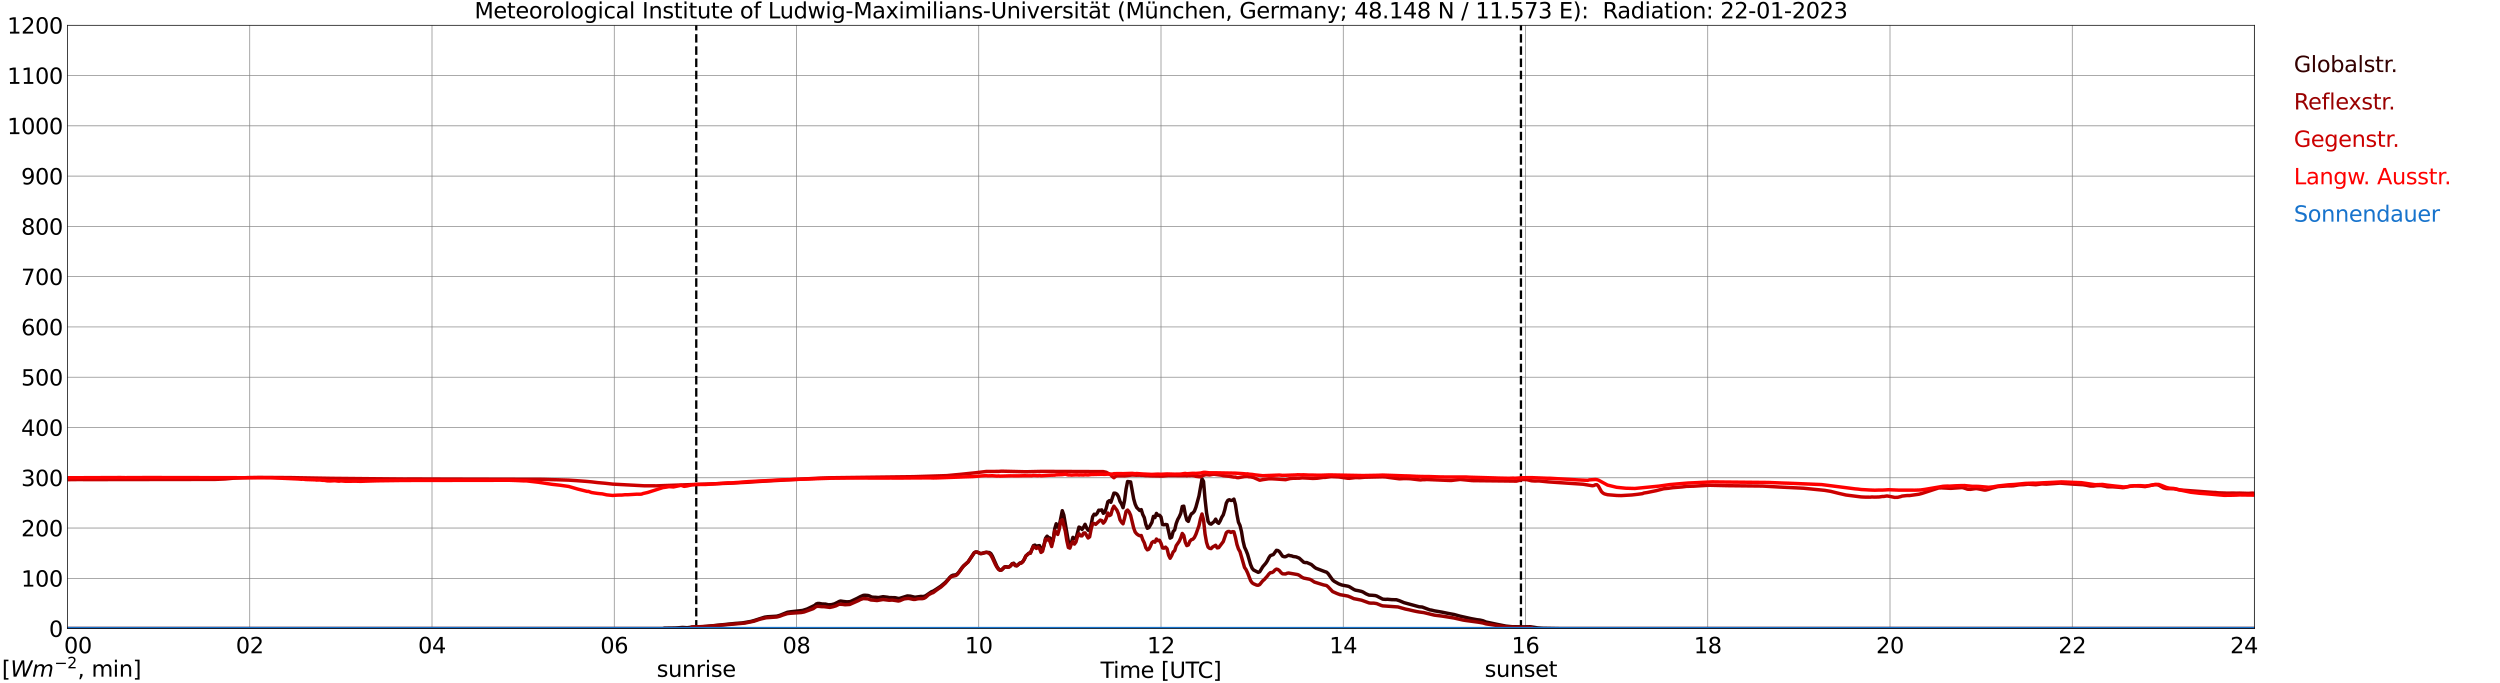 <?xml version="1.0" encoding="utf-8" standalone="no"?>
<!DOCTYPE svg PUBLIC "-//W3C//DTD SVG 1.1//EN"
  "http://www.w3.org/Graphics/SVG/1.1/DTD/svg11.dtd">
<svg xmlns:xlink="http://www.w3.org/1999/xlink" width="1085.4pt" height="296.64pt" viewBox="0 0 1085.4 296.64" xmlns="http://www.w3.org/2000/svg" version="1.1">
 <defs>
  <style type="text/css">*{stroke-linejoin: round; stroke-linecap: butt}</style>
 </defs>
 <g id="figure_1">
  <g id="patch_1">
   <path d="M 0 296.64 
L 1085.4 296.64 
L 1085.4 0 
L 0 0 
z
" style="fill: #ffffff"/>
  </g>
  <g id="axes_1">
   <g id="patch_2">
    <path d="M 29.306 272.909 
L 978.814 272.909 
L 978.814 10.976 
L 29.306 10.976 
z
" style="fill: #ffffff"/>
   </g>
   <g id="patch_3">
    <path d="M 978.814 272.909 
L 978.814 272.909 
L 978.814 10.976 
L 978.814 10.976 
z
" clip-path="url(#p5b3bcd7d4c)" style="fill: #d3d3d3; opacity: 0.25; stroke: #d3d3d3; stroke-linejoin: miter"/>
   </g>
   <g id="matplotlib.axis_1">
    <g id="xtick_1">
     <g id="line2d_1">
      <path d="M 29.306 272.909 
L 29.306 10.976 
" clip-path="url(#p5b3bcd7d4c)" style="fill: none; stroke: #808080; stroke-width: 0.3; stroke-linecap: square"/>
     </g>
     <g id="line2d_2"/>
     <g id="text_1">
      <!--    00 -->
      <g transform="translate(18.733 283.627) scale(0.095 -0.095)">
       <defs>
        <path id="DejaVuSans-20" transform="scale(0.016)"/>
        <path id="DejaVuSans-30" d="M 2034 4250 
Q 1547 4250 1301 3770 
Q 1056 3291 1056 2328 
Q 1056 1369 1301 889 
Q 1547 409 2034 409 
Q 2525 409 2770 889 
Q 3016 1369 3016 2328 
Q 3016 3291 2770 3770 
Q 2525 4250 2034 4250 
z
M 2034 4750 
Q 2819 4750 3233 4129 
Q 3647 3509 3647 2328 
Q 3647 1150 3233 529 
Q 2819 -91 2034 -91 
Q 1250 -91 836 529 
Q 422 1150 422 2328 
Q 422 3509 836 4129 
Q 1250 4750 2034 4750 
z
" transform="scale(0.016)"/>
       </defs>
       <use xlink:href="#DejaVuSans-20"/>
       <use xlink:href="#DejaVuSans-20" transform="translate(31.787 0)"/>
       <use xlink:href="#DejaVuSans-20" transform="translate(63.574 0)"/>
       <use xlink:href="#DejaVuSans-30" transform="translate(95.361 0)"/>
       <use xlink:href="#DejaVuSans-30" transform="translate(158.984 0)"/>
      </g>
     </g>
    </g>
    <g id="xtick_2">
     <g id="line2d_3">
      <path d="M 108.431 272.909 
L 108.431 10.976 
" clip-path="url(#p5b3bcd7d4c)" style="fill: none; stroke: #808080; stroke-width: 0.3; stroke-linecap: square"/>
     </g>
     <g id="line2d_4"/>
     <g id="text_2">
      <!-- 02 -->
      <g transform="translate(102.387 283.627) scale(0.095 -0.095)">
       <defs>
        <path id="DejaVuSans-32" d="M 1228 531 
L 3431 531 
L 3431 0 
L 469 0 
L 469 531 
Q 828 903 1448 1529 
Q 2069 2156 2228 2338 
Q 2531 2678 2651 2914 
Q 2772 3150 2772 3378 
Q 2772 3750 2511 3984 
Q 2250 4219 1831 4219 
Q 1534 4219 1204 4116 
Q 875 4013 500 3803 
L 500 4441 
Q 881 4594 1212 4672 
Q 1544 4750 1819 4750 
Q 2544 4750 2975 4387 
Q 3406 4025 3406 3419 
Q 3406 3131 3298 2873 
Q 3191 2616 2906 2266 
Q 2828 2175 2409 1742 
Q 1991 1309 1228 531 
z
" transform="scale(0.016)"/>
       </defs>
       <use xlink:href="#DejaVuSans-30"/>
       <use xlink:href="#DejaVuSans-32" transform="translate(63.623 0)"/>
      </g>
     </g>
    </g>
    <g id="xtick_3">
     <g id="line2d_5">
      <path d="M 187.557 272.909 
L 187.557 10.976 
" clip-path="url(#p5b3bcd7d4c)" style="fill: none; stroke: #808080; stroke-width: 0.3; stroke-linecap: square"/>
     </g>
     <g id="line2d_6"/>
     <g id="text_3">
      <!-- 04 -->
      <g transform="translate(181.513 283.627) scale(0.095 -0.095)">
       <defs>
        <path id="DejaVuSans-34" d="M 2419 4116 
L 825 1625 
L 2419 1625 
L 2419 4116 
z
M 2253 4666 
L 3047 4666 
L 3047 1625 
L 3713 1625 
L 3713 1100 
L 3047 1100 
L 3047 0 
L 2419 0 
L 2419 1100 
L 313 1100 
L 313 1709 
L 2253 4666 
z
" transform="scale(0.016)"/>
       </defs>
       <use xlink:href="#DejaVuSans-30"/>
       <use xlink:href="#DejaVuSans-34" transform="translate(63.623 0)"/>
      </g>
     </g>
    </g>
    <g id="xtick_4">
     <g id="line2d_7">
      <path d="M 266.683 272.909 
L 266.683 10.976 
" clip-path="url(#p5b3bcd7d4c)" style="fill: none; stroke: #808080; stroke-width: 0.3; stroke-linecap: square"/>
     </g>
     <g id="line2d_8"/>
     <g id="text_4">
      <!-- 06 -->
      <g transform="translate(260.638 283.627) scale(0.095 -0.095)">
       <defs>
        <path id="DejaVuSans-36" d="M 2113 2584 
Q 1688 2584 1439 2293 
Q 1191 2003 1191 1497 
Q 1191 994 1439 701 
Q 1688 409 2113 409 
Q 2538 409 2786 701 
Q 3034 994 3034 1497 
Q 3034 2003 2786 2293 
Q 2538 2584 2113 2584 
z
M 3366 4563 
L 3366 3988 
Q 3128 4100 2886 4159 
Q 2644 4219 2406 4219 
Q 1781 4219 1451 3797 
Q 1122 3375 1075 2522 
Q 1259 2794 1537 2939 
Q 1816 3084 2150 3084 
Q 2853 3084 3261 2657 
Q 3669 2231 3669 1497 
Q 3669 778 3244 343 
Q 2819 -91 2113 -91 
Q 1303 -91 875 529 
Q 447 1150 447 2328 
Q 447 3434 972 4092 
Q 1497 4750 2381 4750 
Q 2619 4750 2861 4703 
Q 3103 4656 3366 4563 
z
" transform="scale(0.016)"/>
       </defs>
       <use xlink:href="#DejaVuSans-30"/>
       <use xlink:href="#DejaVuSans-36" transform="translate(63.623 0)"/>
      </g>
     </g>
    </g>
    <g id="xtick_5">
     <g id="line2d_9">
      <path d="M 345.808 272.909 
L 345.808 10.976 
" clip-path="url(#p5b3bcd7d4c)" style="fill: none; stroke: #808080; stroke-width: 0.3; stroke-linecap: square"/>
     </g>
     <g id="line2d_10"/>
     <g id="text_5">
      <!-- 08 -->
      <g transform="translate(339.764 283.627) scale(0.095 -0.095)">
       <defs>
        <path id="DejaVuSans-38" d="M 2034 2216 
Q 1584 2216 1326 1975 
Q 1069 1734 1069 1313 
Q 1069 891 1326 650 
Q 1584 409 2034 409 
Q 2484 409 2743 651 
Q 3003 894 3003 1313 
Q 3003 1734 2745 1975 
Q 2488 2216 2034 2216 
z
M 1403 2484 
Q 997 2584 770 2862 
Q 544 3141 544 3541 
Q 544 4100 942 4425 
Q 1341 4750 2034 4750 
Q 2731 4750 3128 4425 
Q 3525 4100 3525 3541 
Q 3525 3141 3298 2862 
Q 3072 2584 2669 2484 
Q 3125 2378 3379 2068 
Q 3634 1759 3634 1313 
Q 3634 634 3220 271 
Q 2806 -91 2034 -91 
Q 1263 -91 848 271 
Q 434 634 434 1313 
Q 434 1759 690 2068 
Q 947 2378 1403 2484 
z
M 1172 3481 
Q 1172 3119 1398 2916 
Q 1625 2713 2034 2713 
Q 2441 2713 2670 2916 
Q 2900 3119 2900 3481 
Q 2900 3844 2670 4047 
Q 2441 4250 2034 4250 
Q 1625 4250 1398 4047 
Q 1172 3844 1172 3481 
z
" transform="scale(0.016)"/>
       </defs>
       <use xlink:href="#DejaVuSans-30"/>
       <use xlink:href="#DejaVuSans-38" transform="translate(63.623 0)"/>
      </g>
     </g>
    </g>
    <g id="xtick_6">
     <g id="line2d_11">
      <path d="M 424.934 272.909 
L 424.934 10.976 
" clip-path="url(#p5b3bcd7d4c)" style="fill: none; stroke: #808080; stroke-width: 0.3; stroke-linecap: square"/>
     </g>
     <g id="line2d_12"/>
     <g id="text_6">
      <!-- 10 -->
      <g transform="translate(418.89 283.627) scale(0.095 -0.095)">
       <defs>
        <path id="DejaVuSans-31" d="M 794 531 
L 1825 531 
L 1825 4091 
L 703 3866 
L 703 4441 
L 1819 4666 
L 2450 4666 
L 2450 531 
L 3481 531 
L 3481 0 
L 794 0 
L 794 531 
z
" transform="scale(0.016)"/>
       </defs>
       <use xlink:href="#DejaVuSans-31"/>
       <use xlink:href="#DejaVuSans-30" transform="translate(63.623 0)"/>
      </g>
     </g>
    </g>
    <g id="xtick_7">
     <g id="line2d_13">
      <path d="M 504.06 272.909 
L 504.06 10.976 
" clip-path="url(#p5b3bcd7d4c)" style="fill: none; stroke: #808080; stroke-width: 0.3; stroke-linecap: square"/>
     </g>
     <g id="line2d_14"/>
     <g id="text_7">
      <!-- 12 -->
      <g transform="translate(498.015 283.627) scale(0.095 -0.095)">
       <use xlink:href="#DejaVuSans-31"/>
       <use xlink:href="#DejaVuSans-32" transform="translate(63.623 0)"/>
      </g>
     </g>
    </g>
    <g id="xtick_8">
     <g id="line2d_15">
      <path d="M 583.185 272.909 
L 583.185 10.976 
" clip-path="url(#p5b3bcd7d4c)" style="fill: none; stroke: #808080; stroke-width: 0.3; stroke-linecap: square"/>
     </g>
     <g id="line2d_16"/>
     <g id="text_8">
      <!-- 14 -->
      <g transform="translate(577.141 283.627) scale(0.095 -0.095)">
       <use xlink:href="#DejaVuSans-31"/>
       <use xlink:href="#DejaVuSans-34" transform="translate(63.623 0)"/>
      </g>
     </g>
    </g>
    <g id="xtick_9">
     <g id="line2d_17">
      <path d="M 662.311 272.909 
L 662.311 10.976 
" clip-path="url(#p5b3bcd7d4c)" style="fill: none; stroke: #808080; stroke-width: 0.3; stroke-linecap: square"/>
     </g>
     <g id="line2d_18"/>
     <g id="text_9">
      <!-- 16 -->
      <g transform="translate(656.267 283.627) scale(0.095 -0.095)">
       <use xlink:href="#DejaVuSans-31"/>
       <use xlink:href="#DejaVuSans-36" transform="translate(63.623 0)"/>
      </g>
     </g>
    </g>
    <g id="xtick_10">
     <g id="line2d_19">
      <path d="M 741.437 272.909 
L 741.437 10.976 
" clip-path="url(#p5b3bcd7d4c)" style="fill: none; stroke: #808080; stroke-width: 0.3; stroke-linecap: square"/>
     </g>
     <g id="line2d_20"/>
     <g id="text_10">
      <!-- 18 -->
      <g transform="translate(735.392 283.627) scale(0.095 -0.095)">
       <use xlink:href="#DejaVuSans-31"/>
       <use xlink:href="#DejaVuSans-38" transform="translate(63.623 0)"/>
      </g>
     </g>
    </g>
    <g id="xtick_11">
     <g id="line2d_21">
      <path d="M 820.562 272.909 
L 820.562 10.976 
" clip-path="url(#p5b3bcd7d4c)" style="fill: none; stroke: #808080; stroke-width: 0.3; stroke-linecap: square"/>
     </g>
     <g id="line2d_22"/>
     <g id="text_11">
      <!-- 20 -->
      <g transform="translate(814.518 283.627) scale(0.095 -0.095)">
       <use xlink:href="#DejaVuSans-32"/>
       <use xlink:href="#DejaVuSans-30" transform="translate(63.623 0)"/>
      </g>
     </g>
    </g>
    <g id="xtick_12">
     <g id="line2d_23">
      <path d="M 899.688 272.909 
L 899.688 10.976 
" clip-path="url(#p5b3bcd7d4c)" style="fill: none; stroke: #808080; stroke-width: 0.3; stroke-linecap: square"/>
     </g>
     <g id="line2d_24"/>
     <g id="text_12">
      <!-- 22 -->
      <g transform="translate(893.644 283.627) scale(0.095 -0.095)">
       <use xlink:href="#DejaVuSans-32"/>
       <use xlink:href="#DejaVuSans-32" transform="translate(63.623 0)"/>
      </g>
     </g>
    </g>
    <g id="xtick_13">
     <g id="line2d_25">
      <path d="M 978.814 272.909 
L 978.814 10.976 
" clip-path="url(#p5b3bcd7d4c)" style="fill: none; stroke: #808080; stroke-width: 0.3; stroke-linecap: square"/>
     </g>
     <g id="line2d_26"/>
     <g id="text_13">
      <!-- 24    -->
      <g transform="translate(968.241 283.627) scale(0.095 -0.095)">
       <use xlink:href="#DejaVuSans-32"/>
       <use xlink:href="#DejaVuSans-34" transform="translate(63.623 0)"/>
       <use xlink:href="#DejaVuSans-20" transform="translate(127.246 0)"/>
       <use xlink:href="#DejaVuSans-20" transform="translate(159.033 0)"/>
       <use xlink:href="#DejaVuSans-20" transform="translate(190.82 0)"/>
      </g>
     </g>
    </g>
    <g id="text_14">
     <!-- Time [UTC] -->
     <g transform="translate(477.806 294.322) scale(0.095 -0.095)">
      <defs>
       <path id="DejaVuSans-54" d="M -19 4666 
L 3928 4666 
L 3928 4134 
L 2272 4134 
L 2272 0 
L 1638 0 
L 1638 4134 
L -19 4134 
L -19 4666 
z
" transform="scale(0.016)"/>
       <path id="DejaVuSans-69" d="M 603 3500 
L 1178 3500 
L 1178 0 
L 603 0 
L 603 3500 
z
M 603 4863 
L 1178 4863 
L 1178 4134 
L 603 4134 
L 603 4863 
z
" transform="scale(0.016)"/>
       <path id="DejaVuSans-6d" d="M 3328 2828 
Q 3544 3216 3844 3400 
Q 4144 3584 4550 3584 
Q 5097 3584 5394 3201 
Q 5691 2819 5691 2113 
L 5691 0 
L 5113 0 
L 5113 2094 
Q 5113 2597 4934 2840 
Q 4756 3084 4391 3084 
Q 3944 3084 3684 2787 
Q 3425 2491 3425 1978 
L 3425 0 
L 2847 0 
L 2847 2094 
Q 2847 2600 2669 2842 
Q 2491 3084 2119 3084 
Q 1678 3084 1418 2786 
Q 1159 2488 1159 1978 
L 1159 0 
L 581 0 
L 581 3500 
L 1159 3500 
L 1159 2956 
Q 1356 3278 1631 3431 
Q 1906 3584 2284 3584 
Q 2666 3584 2933 3390 
Q 3200 3197 3328 2828 
z
" transform="scale(0.016)"/>
       <path id="DejaVuSans-65" d="M 3597 1894 
L 3597 1613 
L 953 1613 
Q 991 1019 1311 708 
Q 1631 397 2203 397 
Q 2534 397 2845 478 
Q 3156 559 3463 722 
L 3463 178 
Q 3153 47 2828 -22 
Q 2503 -91 2169 -91 
Q 1331 -91 842 396 
Q 353 884 353 1716 
Q 353 2575 817 3079 
Q 1281 3584 2069 3584 
Q 2775 3584 3186 3129 
Q 3597 2675 3597 1894 
z
M 3022 2063 
Q 3016 2534 2758 2815 
Q 2500 3097 2075 3097 
Q 1594 3097 1305 2825 
Q 1016 2553 972 2059 
L 3022 2063 
z
" transform="scale(0.016)"/>
       <path id="DejaVuSans-5b" d="M 550 4863 
L 1875 4863 
L 1875 4416 
L 1125 4416 
L 1125 -397 
L 1875 -397 
L 1875 -844 
L 550 -844 
L 550 4863 
z
" transform="scale(0.016)"/>
       <path id="DejaVuSans-55" d="M 556 4666 
L 1191 4666 
L 1191 1831 
Q 1191 1081 1462 751 
Q 1734 422 2344 422 
Q 2950 422 3222 751 
Q 3494 1081 3494 1831 
L 3494 4666 
L 4128 4666 
L 4128 1753 
Q 4128 841 3676 375 
Q 3225 -91 2344 -91 
Q 1459 -91 1007 375 
Q 556 841 556 1753 
L 556 4666 
z
" transform="scale(0.016)"/>
       <path id="DejaVuSans-43" d="M 4122 4306 
L 4122 3641 
Q 3803 3938 3442 4084 
Q 3081 4231 2675 4231 
Q 1875 4231 1450 3742 
Q 1025 3253 1025 2328 
Q 1025 1406 1450 917 
Q 1875 428 2675 428 
Q 3081 428 3442 575 
Q 3803 722 4122 1019 
L 4122 359 
Q 3791 134 3420 21 
Q 3050 -91 2638 -91 
Q 1578 -91 968 557 
Q 359 1206 359 2328 
Q 359 3453 968 4101 
Q 1578 4750 2638 4750 
Q 3056 4750 3426 4639 
Q 3797 4528 4122 4306 
z
" transform="scale(0.016)"/>
       <path id="DejaVuSans-5d" d="M 1947 4863 
L 1947 -844 
L 622 -844 
L 622 -397 
L 1369 -397 
L 1369 4416 
L 622 4416 
L 622 4863 
L 1947 4863 
z
" transform="scale(0.016)"/>
      </defs>
      <use xlink:href="#DejaVuSans-54"/>
      <use xlink:href="#DejaVuSans-69" transform="translate(57.959 0)"/>
      <use xlink:href="#DejaVuSans-6d" transform="translate(85.742 0)"/>
      <use xlink:href="#DejaVuSans-65" transform="translate(183.154 0)"/>
      <use xlink:href="#DejaVuSans-20" transform="translate(244.678 0)"/>
      <use xlink:href="#DejaVuSans-5b" transform="translate(276.465 0)"/>
      <use xlink:href="#DejaVuSans-55" transform="translate(315.479 0)"/>
      <use xlink:href="#DejaVuSans-54" transform="translate(388.672 0)"/>
      <use xlink:href="#DejaVuSans-43" transform="translate(443.881 0)"/>
      <use xlink:href="#DejaVuSans-5d" transform="translate(513.705 0)"/>
     </g>
    </g>
   </g>
   <g id="matplotlib.axis_2">
    <g id="ytick_1">
     <g id="line2d_27">
      <path d="M 29.306 272.909 
L 978.814 272.909 
" clip-path="url(#p5b3bcd7d4c)" style="fill: none; stroke: #808080; stroke-width: 0.3; stroke-linecap: square"/>
     </g>
     <g id="line2d_28"/>
     <g id="text_15">
      <!-- 0 -->
      <g transform="translate(21.261 276.518) scale(0.095 -0.095)">
       <use xlink:href="#DejaVuSans-30"/>
      </g>
     </g>
    </g>
    <g id="ytick_2">
     <g id="line2d_29">
      <path d="M 29.306 251.081 
L 978.814 251.081 
" clip-path="url(#p5b3bcd7d4c)" style="fill: none; stroke: #808080; stroke-width: 0.3; stroke-linecap: square"/>
     </g>
     <g id="line2d_30"/>
     <g id="text_16">
      <!-- 100 -->
      <g transform="translate(9.173 254.69) scale(0.095 -0.095)">
       <use xlink:href="#DejaVuSans-31"/>
       <use xlink:href="#DejaVuSans-30" transform="translate(63.623 0)"/>
       <use xlink:href="#DejaVuSans-30" transform="translate(127.246 0)"/>
      </g>
     </g>
    </g>
    <g id="ytick_3">
     <g id="line2d_31">
      <path d="M 29.306 229.253 
L 978.814 229.253 
" clip-path="url(#p5b3bcd7d4c)" style="fill: none; stroke: #808080; stroke-width: 0.3; stroke-linecap: square"/>
     </g>
     <g id="line2d_32"/>
     <g id="text_17">
      <!-- 200 -->
      <g transform="translate(9.173 232.863) scale(0.095 -0.095)">
       <use xlink:href="#DejaVuSans-32"/>
       <use xlink:href="#DejaVuSans-30" transform="translate(63.623 0)"/>
       <use xlink:href="#DejaVuSans-30" transform="translate(127.246 0)"/>
      </g>
     </g>
    </g>
    <g id="ytick_4">
     <g id="line2d_33">
      <path d="M 29.306 207.426 
L 978.814 207.426 
" clip-path="url(#p5b3bcd7d4c)" style="fill: none; stroke: #808080; stroke-width: 0.3; stroke-linecap: square"/>
     </g>
     <g id="line2d_34"/>
     <g id="text_18">
      <!-- 300 -->
      <g transform="translate(9.173 211.035) scale(0.095 -0.095)">
       <defs>
        <path id="DejaVuSans-33" d="M 2597 2516 
Q 3050 2419 3304 2112 
Q 3559 1806 3559 1356 
Q 3559 666 3084 287 
Q 2609 -91 1734 -91 
Q 1441 -91 1130 -33 
Q 819 25 488 141 
L 488 750 
Q 750 597 1062 519 
Q 1375 441 1716 441 
Q 2309 441 2620 675 
Q 2931 909 2931 1356 
Q 2931 1769 2642 2001 
Q 2353 2234 1838 2234 
L 1294 2234 
L 1294 2753 
L 1863 2753 
Q 2328 2753 2575 2939 
Q 2822 3125 2822 3475 
Q 2822 3834 2567 4026 
Q 2313 4219 1838 4219 
Q 1578 4219 1281 4162 
Q 984 4106 628 3988 
L 628 4550 
Q 988 4650 1302 4700 
Q 1616 4750 1894 4750 
Q 2613 4750 3031 4423 
Q 3450 4097 3450 3541 
Q 3450 3153 3228 2886 
Q 3006 2619 2597 2516 
z
" transform="scale(0.016)"/>
       </defs>
       <use xlink:href="#DejaVuSans-33"/>
       <use xlink:href="#DejaVuSans-30" transform="translate(63.623 0)"/>
       <use xlink:href="#DejaVuSans-30" transform="translate(127.246 0)"/>
      </g>
     </g>
    </g>
    <g id="ytick_5">
     <g id="line2d_35">
      <path d="M 29.306 185.598 
L 978.814 185.598 
" clip-path="url(#p5b3bcd7d4c)" style="fill: none; stroke: #808080; stroke-width: 0.3; stroke-linecap: square"/>
     </g>
     <g id="line2d_36"/>
     <g id="text_19">
      <!-- 400 -->
      <g transform="translate(9.173 189.207) scale(0.095 -0.095)">
       <use xlink:href="#DejaVuSans-34"/>
       <use xlink:href="#DejaVuSans-30" transform="translate(63.623 0)"/>
       <use xlink:href="#DejaVuSans-30" transform="translate(127.246 0)"/>
      </g>
     </g>
    </g>
    <g id="ytick_6">
     <g id="line2d_37">
      <path d="M 29.306 163.77 
L 978.814 163.77 
" clip-path="url(#p5b3bcd7d4c)" style="fill: none; stroke: #808080; stroke-width: 0.3; stroke-linecap: square"/>
     </g>
     <g id="line2d_38"/>
     <g id="text_20">
      <!-- 500 -->
      <g transform="translate(9.173 167.379) scale(0.095 -0.095)">
       <defs>
        <path id="DejaVuSans-35" d="M 691 4666 
L 3169 4666 
L 3169 4134 
L 1269 4134 
L 1269 2991 
Q 1406 3038 1543 3061 
Q 1681 3084 1819 3084 
Q 2600 3084 3056 2656 
Q 3513 2228 3513 1497 
Q 3513 744 3044 326 
Q 2575 -91 1722 -91 
Q 1428 -91 1123 -41 
Q 819 9 494 109 
L 494 744 
Q 775 591 1075 516 
Q 1375 441 1709 441 
Q 2250 441 2565 725 
Q 2881 1009 2881 1497 
Q 2881 1984 2565 2268 
Q 2250 2553 1709 2553 
Q 1456 2553 1204 2497 
Q 953 2441 691 2322 
L 691 4666 
z
" transform="scale(0.016)"/>
       </defs>
       <use xlink:href="#DejaVuSans-35"/>
       <use xlink:href="#DejaVuSans-30" transform="translate(63.623 0)"/>
       <use xlink:href="#DejaVuSans-30" transform="translate(127.246 0)"/>
      </g>
     </g>
    </g>
    <g id="ytick_7">
     <g id="line2d_39">
      <path d="M 29.306 141.942 
L 978.814 141.942 
" clip-path="url(#p5b3bcd7d4c)" style="fill: none; stroke: #808080; stroke-width: 0.3; stroke-linecap: square"/>
     </g>
     <g id="line2d_40"/>
     <g id="text_21">
      <!-- 600 -->
      <g transform="translate(9.173 145.551) scale(0.095 -0.095)">
       <use xlink:href="#DejaVuSans-36"/>
       <use xlink:href="#DejaVuSans-30" transform="translate(63.623 0)"/>
       <use xlink:href="#DejaVuSans-30" transform="translate(127.246 0)"/>
      </g>
     </g>
    </g>
    <g id="ytick_8">
     <g id="line2d_41">
      <path d="M 29.306 120.114 
L 978.814 120.114 
" clip-path="url(#p5b3bcd7d4c)" style="fill: none; stroke: #808080; stroke-width: 0.3; stroke-linecap: square"/>
     </g>
     <g id="line2d_42"/>
     <g id="text_22">
      <!-- 700 -->
      <g transform="translate(9.173 123.724) scale(0.095 -0.095)">
       <defs>
        <path id="DejaVuSans-37" d="M 525 4666 
L 3525 4666 
L 3525 4397 
L 1831 0 
L 1172 0 
L 2766 4134 
L 525 4134 
L 525 4666 
z
" transform="scale(0.016)"/>
       </defs>
       <use xlink:href="#DejaVuSans-37"/>
       <use xlink:href="#DejaVuSans-30" transform="translate(63.623 0)"/>
       <use xlink:href="#DejaVuSans-30" transform="translate(127.246 0)"/>
      </g>
     </g>
    </g>
    <g id="ytick_9">
     <g id="line2d_43">
      <path d="M 29.306 98.287 
L 978.814 98.287 
" clip-path="url(#p5b3bcd7d4c)" style="fill: none; stroke: #808080; stroke-width: 0.3; stroke-linecap: square"/>
     </g>
     <g id="line2d_44"/>
     <g id="text_23">
      <!-- 800 -->
      <g transform="translate(9.173 101.896) scale(0.095 -0.095)">
       <use xlink:href="#DejaVuSans-38"/>
       <use xlink:href="#DejaVuSans-30" transform="translate(63.623 0)"/>
       <use xlink:href="#DejaVuSans-30" transform="translate(127.246 0)"/>
      </g>
     </g>
    </g>
    <g id="ytick_10">
     <g id="line2d_45">
      <path d="M 29.306 76.459 
L 978.814 76.459 
" clip-path="url(#p5b3bcd7d4c)" style="fill: none; stroke: #808080; stroke-width: 0.3; stroke-linecap: square"/>
     </g>
     <g id="line2d_46"/>
     <g id="text_24">
      <!-- 900 -->
      <g transform="translate(9.173 80.068) scale(0.095 -0.095)">
       <defs>
        <path id="DejaVuSans-39" d="M 703 97 
L 703 672 
Q 941 559 1184 500 
Q 1428 441 1663 441 
Q 2288 441 2617 861 
Q 2947 1281 2994 2138 
Q 2813 1869 2534 1725 
Q 2256 1581 1919 1581 
Q 1219 1581 811 2004 
Q 403 2428 403 3163 
Q 403 3881 828 4315 
Q 1253 4750 1959 4750 
Q 2769 4750 3195 4129 
Q 3622 3509 3622 2328 
Q 3622 1225 3098 567 
Q 2575 -91 1691 -91 
Q 1453 -91 1209 -44 
Q 966 3 703 97 
z
M 1959 2075 
Q 2384 2075 2632 2365 
Q 2881 2656 2881 3163 
Q 2881 3666 2632 3958 
Q 2384 4250 1959 4250 
Q 1534 4250 1286 3958 
Q 1038 3666 1038 3163 
Q 1038 2656 1286 2365 
Q 1534 2075 1959 2075 
z
" transform="scale(0.016)"/>
       </defs>
       <use xlink:href="#DejaVuSans-39"/>
       <use xlink:href="#DejaVuSans-30" transform="translate(63.623 0)"/>
       <use xlink:href="#DejaVuSans-30" transform="translate(127.246 0)"/>
      </g>
     </g>
    </g>
    <g id="ytick_11">
     <g id="line2d_47">
      <path d="M 29.306 54.631 
L 978.814 54.631 
" clip-path="url(#p5b3bcd7d4c)" style="fill: none; stroke: #808080; stroke-width: 0.3; stroke-linecap: square"/>
     </g>
     <g id="line2d_48"/>
     <g id="text_25">
      <!-- 1000 -->
      <g transform="translate(3.128 58.24) scale(0.095 -0.095)">
       <use xlink:href="#DejaVuSans-31"/>
       <use xlink:href="#DejaVuSans-30" transform="translate(63.623 0)"/>
       <use xlink:href="#DejaVuSans-30" transform="translate(127.246 0)"/>
       <use xlink:href="#DejaVuSans-30" transform="translate(190.869 0)"/>
      </g>
     </g>
    </g>
    <g id="ytick_12">
     <g id="line2d_49">
      <path d="M 29.306 32.803 
L 978.814 32.803 
" clip-path="url(#p5b3bcd7d4c)" style="fill: none; stroke: #808080; stroke-width: 0.3; stroke-linecap: square"/>
     </g>
     <g id="line2d_50"/>
     <g id="text_26">
      <!-- 1100 -->
      <g transform="translate(3.128 36.413) scale(0.095 -0.095)">
       <use xlink:href="#DejaVuSans-31"/>
       <use xlink:href="#DejaVuSans-31" transform="translate(63.623 0)"/>
       <use xlink:href="#DejaVuSans-30" transform="translate(127.246 0)"/>
       <use xlink:href="#DejaVuSans-30" transform="translate(190.869 0)"/>
      </g>
     </g>
    </g>
    <g id="ytick_13">
     <g id="line2d_51">
      <path d="M 29.306 10.976 
L 978.814 10.976 
" clip-path="url(#p5b3bcd7d4c)" style="fill: none; stroke: #808080; stroke-width: 0.3; stroke-linecap: square"/>
     </g>
     <g id="line2d_52"/>
     <g id="text_27">
      <!-- 1200 -->
      <g transform="translate(3.128 14.585) scale(0.095 -0.095)">
       <use xlink:href="#DejaVuSans-31"/>
       <use xlink:href="#DejaVuSans-32" transform="translate(63.623 0)"/>
       <use xlink:href="#DejaVuSans-30" transform="translate(127.246 0)"/>
       <use xlink:href="#DejaVuSans-30" transform="translate(190.869 0)"/>
      </g>
     </g>
    </g>
   </g>
   <g id="line2d_53">
    <path d="M 302.289 272.909 
L 302.289 10.976 
" clip-path="url(#p5b3bcd7d4c)" style="fill: none; stroke-dasharray: 3.7,1.6; stroke-dashoffset: 0; stroke: #000000"/>
   </g>
   <g id="line2d_54">
    <path d="M 660.333 272.909 
L 660.333 10.976 
" clip-path="url(#p5b3bcd7d4c)" style="fill: none; stroke-dasharray: 3.7,1.6; stroke-dashoffset: 0; stroke: #000000"/>
   </g>
   <g id="line2d_55">
    <path d="M 29.306 272.909 
L 287.783 272.909 
L 288.442 272.712 
L 293.058 272.651 
L 294.377 272.57 
L 296.355 272.407 
L 298.333 272.529 
L 300.971 272.206 
L 304.927 272.103 
L 306.905 271.942 
L 316.136 270.988 
L 319.433 270.645 
L 322.071 270.482 
L 326.027 269.794 
L 327.346 269.429 
L 331.961 267.95 
L 333.28 267.766 
L 335.918 267.605 
L 337.236 267.524 
L 338.555 267.159 
L 341.852 265.821 
L 343.171 265.618 
L 348.446 265.031 
L 350.424 264.403 
L 353.721 262.822 
L 354.38 262.213 
L 355.04 261.991 
L 355.699 261.991 
L 357.018 262.233 
L 358.337 262.255 
L 359.655 262.578 
L 360.974 262.517 
L 362.293 262.172 
L 363.612 261.523 
L 364.271 261.159 
L 364.93 260.936 
L 366.249 261.139 
L 367.568 261.281 
L 368.887 261.24 
L 369.546 261.017 
L 372.184 259.762 
L 373.502 259.053 
L 374.821 258.485 
L 375.481 258.424 
L 376.799 258.524 
L 377.459 258.727 
L 378.118 259.072 
L 378.777 259.275 
L 380.096 259.314 
L 381.415 259.437 
L 383.393 259.053 
L 385.371 259.295 
L 386.031 259.437 
L 388.668 259.498 
L 389.987 259.821 
L 390.646 259.762 
L 393.943 258.727 
L 395.262 258.828 
L 397.24 259.295 
L 399.878 258.93 
L 400.537 258.991 
L 401.196 258.911 
L 401.856 258.666 
L 404.493 256.863 
L 405.153 256.641 
L 406.471 255.809 
L 408.45 254.491 
L 410.428 252.849 
L 411.746 251.43 
L 412.406 250.64 
L 413.065 250.033 
L 413.725 249.728 
L 415.043 249.547 
L 415.703 249.06 
L 416.362 248.309 
L 417.681 246.425 
L 418.34 245.696 
L 420.318 243.952 
L 422.956 240.001 
L 423.615 239.656 
L 424.275 239.696 
L 425.593 240.324 
L 426.253 240.305 
L 427.572 239.918 
L 428.231 239.798 
L 429.55 239.899 
L 430.209 240.366 
L 430.869 241.479 
L 432.847 245.958 
L 433.506 246.951 
L 434.165 247.56 
L 434.825 247.46 
L 436.144 246.161 
L 436.803 246.019 
L 437.462 246.203 
L 438.122 246.141 
L 438.781 245.635 
L 439.44 244.764 
L 440.1 244.52 
L 440.759 245.27 
L 441.419 245.635 
L 442.078 245.129 
L 442.737 244.458 
L 443.397 244.277 
L 444.056 243.852 
L 444.716 242.797 
L 445.375 241.398 
L 446.694 240.163 
L 447.353 240.143 
L 448.672 236.9 
L 449.331 236.657 
L 449.991 237.244 
L 450.65 236.961 
L 451.309 236.88 
L 451.969 238.277 
L 452.628 238.582 
L 453.287 236.596 
L 453.947 233.678 
L 454.606 232.785 
L 455.266 233.414 
L 455.925 233.597 
L 456.584 235.297 
L 457.244 234.549 
L 457.903 229.624 
L 458.563 227.394 
L 459.222 228.854 
L 459.881 228.306 
L 461.2 221.718 
L 461.859 223.604 
L 463.178 231.224 
L 463.838 235.097 
L 464.497 236.758 
L 465.156 235.542 
L 465.816 233.291 
L 466.475 233.839 
L 467.134 233.839 
L 468.453 228.834 
L 469.113 229.138 
L 469.772 229.867 
L 470.431 228.915 
L 471.091 227.638 
L 471.75 229.177 
L 472.409 230.192 
L 473.069 230.251 
L 473.728 227.78 
L 474.388 224.333 
L 475.047 223.24 
L 475.706 223.543 
L 476.366 222.794 
L 477.025 221.496 
L 477.685 221.537 
L 478.344 221.376 
L 479.003 222.853 
L 479.663 222.408 
L 480.322 220.483 
L 480.981 217.848 
L 481.641 217.362 
L 482.3 218.071 
L 483.619 214.098 
L 484.278 214.14 
L 484.938 214.546 
L 485.597 215.639 
L 486.256 217.687 
L 486.916 218.78 
L 487.575 220.422 
L 488.235 217.322 
L 488.894 212.356 
L 489.553 209.052 
L 490.872 209.235 
L 492.191 216.552 
L 492.85 218.903 
L 493.51 220.341 
L 494.828 221.638 
L 495.488 221.253 
L 496.147 223.382 
L 496.807 224.72 
L 497.466 227.658 
L 498.125 229.36 
L 498.785 229.096 
L 500.103 226.806 
L 500.763 224.191 
L 501.422 224.72 
L 502.082 222.895 
L 502.741 223.746 
L 503.4 223.685 
L 504.06 224.456 
L 504.719 227.738 
L 505.379 227.841 
L 506.038 227.699 
L 506.697 227.8 
L 508.016 233.636 
L 508.675 233.252 
L 509.335 230.759 
L 509.994 230.089 
L 510.654 227.313 
L 511.313 225.571 
L 511.972 224.394 
L 512.632 222.895 
L 513.291 219.896 
L 513.95 219.754 
L 514.61 223.34 
L 515.269 225.813 
L 515.929 226.361 
L 516.588 224.414 
L 517.247 223.078 
L 517.907 222.692 
L 518.566 221.902 
L 519.226 220.16 
L 520.544 215.336 
L 521.863 207.897 
L 522.522 209.012 
L 523.182 216.694 
L 523.841 222.672 
L 524.501 226.381 
L 525.16 227.354 
L 525.819 227.557 
L 527.138 226.442 
L 527.797 225.388 
L 528.457 226.726 
L 529.116 227.212 
L 529.776 226.117 
L 530.435 224.578 
L 531.094 223.523 
L 531.754 221.315 
L 532.413 218.435 
L 533.073 217.239 
L 533.732 216.958 
L 534.391 217.281 
L 535.051 217.22 
L 535.71 216.694 
L 536.369 219.044 
L 537.029 223.32 
L 537.688 226.726 
L 538.348 228.125 
L 539.007 230.799 
L 539.666 234.813 
L 540.326 237.567 
L 540.985 238.967 
L 541.644 240.628 
L 542.963 245.148 
L 543.623 246.729 
L 544.282 247.499 
L 546.26 248.492 
L 546.919 248.228 
L 548.238 246.061 
L 549.557 244.52 
L 550.216 243.507 
L 550.876 242.188 
L 551.535 241.217 
L 552.854 240.75 
L 554.173 238.927 
L 554.832 239.028 
L 555.491 239.534 
L 556.81 241.459 
L 557.47 241.704 
L 558.129 241.704 
L 559.448 241.034 
L 560.107 241.256 
L 560.766 241.337 
L 561.426 241.601 
L 562.745 241.785 
L 564.063 242.311 
L 566.042 244.114 
L 566.701 244.255 
L 567.36 244.236 
L 569.338 245.087 
L 570.657 246.242 
L 571.317 246.709 
L 575.273 248.209 
L 575.932 248.412 
L 576.592 248.999 
L 578.57 251.797 
L 579.229 252.362 
L 581.207 253.478 
L 582.526 253.984 
L 585.164 254.491 
L 585.823 254.715 
L 587.801 255.931 
L 588.46 256.215 
L 589.779 256.457 
L 591.098 256.761 
L 591.757 257.025 
L 593.076 257.815 
L 594.395 258.382 
L 595.714 258.444 
L 597.032 258.566 
L 597.692 258.747 
L 600.329 260.126 
L 601.648 260.227 
L 602.307 260.166 
L 604.286 260.349 
L 606.264 260.388 
L 607.582 260.814 
L 609.561 261.646 
L 616.154 263.449 
L 617.473 263.551 
L 620.77 264.787 
L 621.429 264.867 
L 622.748 265.193 
L 626.045 265.76 
L 628.683 266.308 
L 631.32 266.793 
L 633.958 267.524 
L 638.573 268.556 
L 641.211 269.043 
L 642.53 269.205 
L 643.848 269.51 
L 645.167 270.056 
L 646.486 270.32 
L 649.783 271.029 
L 653.739 271.82 
L 656.377 272.084 
L 661.652 272.164 
L 664.289 272.103 
L 666.267 272.387 
L 667.586 272.61 
L 669.564 272.773 
L 677.477 272.909 
L 978.154 272.909 
L 978.154 272.909 
" clip-path="url(#p5b3bcd7d4c)" style="fill: none; stroke: #330000; stroke-width: 1.5; stroke-linecap: square"/>
   </g>
   <g id="line2d_56">
    <path d="M 29.306 272.909 
L 299.652 272.909 
L 300.311 272.245 
L 306.905 271.942 
L 322.071 270.643 
L 323.39 270.521 
L 327.346 269.711 
L 329.983 268.818 
L 332.621 268.211 
L 337.236 267.886 
L 338.555 267.541 
L 339.874 267.035 
L 341.852 266.406 
L 343.171 266.264 
L 347.787 265.941 
L 349.105 265.697 
L 353.062 264.258 
L 354.38 263.326 
L 355.04 263.226 
L 357.018 263.407 
L 357.677 263.388 
L 360.315 263.711 
L 361.634 263.427 
L 362.952 263.023 
L 364.271 262.353 
L 365.59 262.375 
L 366.909 262.556 
L 368.887 262.436 
L 372.843 260.692 
L 373.502 260.308 
L 374.821 259.882 
L 376.799 260.002 
L 378.118 260.489 
L 379.437 260.591 
L 380.756 260.733 
L 383.393 260.286 
L 386.031 260.611 
L 387.349 260.53 
L 388.668 260.711 
L 389.987 260.934 
L 390.646 260.814 
L 391.965 260.247 
L 392.624 260.002 
L 393.943 259.841 
L 394.603 259.821 
L 396.581 260.247 
L 397.24 260.247 
L 398.559 259.941 
L 399.878 259.921 
L 400.537 259.902 
L 401.196 259.74 
L 401.856 259.373 
L 403.175 258.199 
L 404.493 257.509 
L 405.153 257.287 
L 406.471 256.294 
L 407.79 255.361 
L 408.45 254.936 
L 410.428 253.194 
L 412.406 250.841 
L 413.065 250.335 
L 415.043 249.848 
L 415.703 249.282 
L 418.34 245.755 
L 420.318 243.952 
L 422.956 240.001 
L 423.615 239.656 
L 424.275 239.696 
L 425.593 240.324 
L 426.253 240.305 
L 427.572 239.918 
L 428.231 239.798 
L 428.89 239.958 
L 429.55 240.324 
L 430.209 241.073 
L 430.869 242.269 
L 432.187 245.146 
L 432.847 246.303 
L 433.506 247.194 
L 434.165 247.56 
L 434.825 247.46 
L 436.144 246.161 
L 436.803 246.161 
L 437.462 246.281 
L 438.122 246.141 
L 438.781 245.635 
L 439.44 244.764 
L 440.1 244.823 
L 440.759 245.594 
L 441.419 245.635 
L 442.737 244.6 
L 443.397 244.52 
L 444.056 243.852 
L 444.716 242.797 
L 445.375 241.398 
L 446.694 240.283 
L 447.353 240.143 
L 448.012 238.561 
L 448.672 237.284 
L 449.991 238.113 
L 450.65 237.567 
L 451.309 238.135 
L 451.969 239.838 
L 452.628 239.37 
L 453.947 234.082 
L 454.606 234.466 
L 455.266 233.959 
L 455.925 235.337 
L 456.584 237.284 
L 457.244 234.549 
L 457.903 230.454 
L 458.563 230.96 
L 459.222 232.034 
L 459.881 229.784 
L 460.541 226.117 
L 461.2 225.63 
L 462.519 230.657 
L 463.178 234.769 
L 463.838 237.688 
L 464.497 237.971 
L 465.156 236.129 
L 465.816 235.156 
L 466.475 236.229 
L 467.134 235.317 
L 467.794 232.947 
L 468.453 231.731 
L 469.113 232.621 
L 469.772 232.663 
L 470.431 231.447 
L 471.091 231.366 
L 472.409 233.575 
L 473.069 233.088 
L 473.728 229.703 
L 474.388 227.271 
L 475.047 227.271 
L 475.706 227.655 
L 477.685 225.811 
L 478.344 226.014 
L 479.003 227.129 
L 479.663 226.4 
L 480.322 224.982 
L 480.981 222.731 
L 481.641 223.866 
L 482.3 223.482 
L 482.96 221.07 
L 483.619 219.771 
L 484.938 221.535 
L 485.597 223.117 
L 486.256 225.669 
L 486.916 226.723 
L 487.575 227.413 
L 488.235 225.021 
L 488.894 222.002 
L 489.553 221.454 
L 490.213 222.244 
L 490.872 223.724 
L 492.191 229.216 
L 492.85 231 
L 493.51 231.792 
L 494.169 232.276 
L 494.828 232.602 
L 495.488 232.499 
L 496.147 234.365 
L 496.807 235.682 
L 497.466 237.81 
L 498.125 238.722 
L 498.785 238.438 
L 499.444 237.223 
L 500.103 235.581 
L 500.763 235.075 
L 501.422 235.398 
L 502.082 234.02 
L 502.741 234.71 
L 503.4 234.568 
L 504.06 235.865 
L 504.719 237.912 
L 505.379 237.993 
L 506.038 237.546 
L 506.697 238.235 
L 507.357 241.012 
L 508.016 242.37 
L 508.675 241.256 
L 509.335 239.635 
L 509.994 239.047 
L 510.654 236.939 
L 511.972 235.014 
L 512.632 233.575 
L 513.291 231.608 
L 513.95 232.46 
L 514.61 235.459 
L 515.269 236.878 
L 515.929 236.594 
L 516.588 234.994 
L 517.247 234.304 
L 517.907 234.101 
L 518.566 233.331 
L 519.226 231.953 
L 520.544 228.245 
L 521.204 225.244 
L 521.863 223.157 
L 522.522 225.691 
L 523.182 231.831 
L 523.841 235.54 
L 524.501 237.546 
L 525.16 238.074 
L 525.819 238.174 
L 526.479 237.487 
L 527.797 236.736 
L 528.457 237.871 
L 529.116 237.749 
L 531.094 235.136 
L 532.413 231.283 
L 533.073 230.757 
L 533.732 230.738 
L 534.391 231.163 
L 535.051 230.818 
L 535.71 230.899 
L 536.369 233.311 
L 537.029 236.371 
L 537.688 238.358 
L 538.348 239.493 
L 540.326 246.362 
L 540.985 247.316 
L 541.644 248.693 
L 542.963 252.079 
L 543.623 253.03 
L 544.282 253.478 
L 545.601 254.045 
L 546.26 254.104 
L 546.919 253.781 
L 548.238 252.159 
L 548.898 251.611 
L 550.216 250.132 
L 550.876 249.241 
L 551.535 248.632 
L 552.195 248.593 
L 552.854 248.248 
L 553.513 247.497 
L 554.173 247.093 
L 554.832 247.255 
L 555.491 247.761 
L 556.151 248.573 
L 556.81 249.119 
L 558.129 249.199 
L 558.788 248.896 
L 559.448 248.774 
L 563.404 249.464 
L 564.063 249.767 
L 565.382 250.699 
L 566.042 250.983 
L 568.679 251.511 
L 569.338 251.834 
L 570.657 252.707 
L 574.613 253.943 
L 575.932 254.226 
L 576.592 254.752 
L 578.57 256.841 
L 580.548 257.712 
L 581.867 258.199 
L 583.185 258.422 
L 585.164 258.786 
L 586.482 259.314 
L 587.801 259.921 
L 589.12 260.166 
L 591.098 260.57 
L 594.395 261.766 
L 595.054 261.846 
L 596.373 261.846 
L 597.692 262.049 
L 599.67 262.859 
L 600.329 263.043 
L 606.923 263.51 
L 610.22 264.442 
L 611.539 264.704 
L 613.517 265.171 
L 614.836 265.455 
L 616.154 265.697 
L 618.133 265.961 
L 622.748 267.076 
L 626.045 267.48 
L 630.001 268.109 
L 631.32 268.332 
L 635.276 269.224 
L 636.595 269.427 
L 641.87 270.137 
L 643.848 270.482 
L 645.167 270.866 
L 653.739 272.123 
L 660.992 272.446 
L 663.63 272.385 
L 664.949 272.426 
L 665.608 272.909 
L 978.154 272.909 
L 978.154 272.909 
" clip-path="url(#p5b3bcd7d4c)" style="fill: none; stroke: #990000; stroke-width: 1.5; stroke-linecap: square"/>
   </g>
   <g id="line2d_57">
    <path d="M 29.306 208.255 
L 33.921 208.203 
L 39.197 208.224 
L 93.266 208.137 
L 96.563 208.006 
L 97.881 207.945 
L 101.178 207.631 
L 107.772 207.347 
L 112.388 207.268 
L 126.235 207.358 
L 129.532 207.419 
L 144.038 207.672 
L 175.688 207.982 
L 178.985 207.958 
L 182.941 207.973 
L 192.173 208.006 
L 194.81 208.017 
L 235.692 208.12 
L 239.648 208.248 
L 242.286 208.307 
L 246.901 208.462 
L 250.198 208.676 
L 254.155 208.969 
L 256.792 209.204 
L 259.43 209.521 
L 262.726 209.813 
L 266.023 210.182 
L 279.87 210.922 
L 285.145 210.927 
L 317.455 209.768 
L 321.411 209.536 
L 324.708 209.37 
L 329.983 209.012 
L 355.699 207.58 
L 360.315 207.428 
L 391.306 207.013 
L 396.581 206.95 
L 411.087 206.493 
L 414.384 206.17 
L 416.362 205.998 
L 423.615 205.245 
L 428.231 204.686 
L 433.506 204.671 
L 434.825 204.56 
L 445.375 204.819 
L 451.969 204.662 
L 454.606 204.662 
L 479.003 204.756 
L 480.322 205.051 
L 482.3 206.205 
L 482.96 206.915 
L 483.619 207.408 
L 484.278 206.854 
L 484.938 206.585 
L 487.575 206.572 
L 488.235 206.611 
L 491.532 206.236 
L 493.51 206.334 
L 494.828 206.295 
L 495.488 206.389 
L 496.147 206.36 
L 497.466 206.533 
L 498.125 206.504 
L 499.444 206.607 
L 504.719 206.707 
L 507.357 206.474 
L 513.95 206.531 
L 514.61 206.487 
L 515.269 206.596 
L 515.929 206.465 
L 516.588 206.52 
L 517.247 206.428 
L 518.566 206.583 
L 519.226 206.806 
L 520.544 206.972 
L 521.204 206.978 
L 521.863 206.587 
L 523.182 206.149 
L 523.841 206.074 
L 525.16 206.212 
L 526.479 205.952 
L 527.138 205.902 
L 530.435 206.341 
L 531.094 206.537 
L 533.732 206.81 
L 535.71 207.146 
L 536.369 207.129 
L 537.029 207.364 
L 537.688 207.382 
L 539.007 207.14 
L 540.326 206.91 
L 541.644 206.847 
L 542.304 207.02 
L 542.963 207.026 
L 544.282 207.334 
L 546.919 208.506 
L 548.238 208.24 
L 550.876 207.866 
L 552.195 207.875 
L 554.173 207.989 
L 556.151 208.124 
L 557.47 208.209 
L 558.129 208.259 
L 560.107 207.775 
L 561.426 207.648 
L 564.063 207.62 
L 565.382 207.465 
L 568.02 207.598 
L 569.998 207.722 
L 571.976 207.626 
L 574.613 207.253 
L 575.273 207.273 
L 577.91 206.928 
L 581.207 207.07 
L 585.164 207.642 
L 585.823 207.666 
L 588.46 207.353 
L 590.439 207.386 
L 592.417 207.205 
L 600.329 207.011 
L 601.648 207.085 
L 602.967 207.292 
L 607.582 207.897 
L 609.561 207.781 
L 610.879 207.799 
L 612.198 207.851 
L 616.154 208.318 
L 616.814 208.368 
L 617.473 208.272 
L 618.792 208.238 
L 619.451 208.174 
L 621.429 208.266 
L 628.683 208.578 
L 630.001 208.617 
L 633.958 208.15 
L 639.233 208.672 
L 653.08 208.82 
L 658.355 208.892 
L 659.674 208.556 
L 660.992 208.163 
L 662.97 208.259 
L 664.949 208.748 
L 666.267 208.827 
L 668.246 208.807 
L 672.202 209.215 
L 687.368 210.243 
L 689.346 210.569 
L 691.324 210.892 
L 691.983 210.798 
L 692.643 210.481 
L 693.302 210.418 
L 693.961 211.038 
L 695.28 213.424 
L 695.939 214.055 
L 696.599 214.43 
L 697.918 214.781 
L 701.874 215.113 
L 703.852 215.166 
L 708.468 214.897 
L 711.105 214.596 
L 713.083 214.319 
L 713.743 214.044 
L 715.062 213.845 
L 719.018 213.042 
L 722.315 212.193 
L 724.293 212.005 
L 726.271 211.728 
L 730.227 211.418 
L 732.205 211.165 
L 735.502 211.075 
L 737.48 210.946 
L 742.096 210.682 
L 750.009 210.872 
L 765.174 211.031 
L 772.428 211.451 
L 777.043 211.673 
L 782.978 211.966 
L 792.209 212.896 
L 794.847 213.336 
L 798.143 214.157 
L 801.44 214.915 
L 808.034 215.748 
L 810.012 215.842 
L 811.99 215.849 
L 812.65 215.768 
L 813.969 215.825 
L 815.947 215.755 
L 817.265 215.545 
L 817.925 215.541 
L 819.244 215.318 
L 820.562 215.541 
L 822.541 215.943 
L 823.859 215.925 
L 825.178 215.604 
L 825.837 215.375 
L 827.816 215.155 
L 829.134 215.137 
L 833.091 214.581 
L 834.409 214.236 
L 841.663 211.859 
L 842.981 211.819 
L 846.938 212.029 
L 851.553 211.697 
L 852.213 211.726 
L 853.531 212.147 
L 854.191 212.398 
L 855.51 212.452 
L 857.488 212.158 
L 858.147 212.116 
L 859.466 212.354 
L 861.444 212.758 
L 862.103 212.762 
L 863.422 212.442 
L 864.741 211.97 
L 867.378 211.274 
L 871.335 210.986 
L 873.313 210.966 
L 873.972 210.951 
L 876.61 210.51 
L 878.588 210.418 
L 880.566 210.206 
L 883.863 210.455 
L 886.5 210.102 
L 888.479 210.193 
L 894.413 209.757 
L 900.347 210.215 
L 904.304 210.446 
L 905.622 210.647 
L 907.601 211.047 
L 908.919 211.036 
L 910.238 210.822 
L 912.216 210.796 
L 914.194 211.158 
L 914.854 211.335 
L 917.491 211.368 
L 920.788 211.632 
L 921.448 211.721 
L 922.107 211.697 
L 924.745 211.045 
L 926.723 210.922 
L 928.701 210.997 
L 931.338 211.28 
L 932.657 210.951 
L 933.976 210.698 
L 935.295 210.394 
L 936.613 210.46 
L 937.273 210.658 
L 939.251 211.817 
L 940.57 212.145 
L 942.548 212.169 
L 943.867 212.16 
L 945.185 212.463 
L 946.504 212.723 
L 961.01 213.793 
L 961.67 213.793 
L 962.989 213.956 
L 965.626 214.044 
L 966.945 214.107 
L 969.582 214.059 
L 970.901 214.114 
L 972.22 214.079 
L 976.176 214.201 
L 977.495 214.107 
L 978.154 214.111 
L 978.154 214.111 
" clip-path="url(#p5b3bcd7d4c)" style="fill: none; stroke: #cc0000; stroke-width: 1.5; stroke-linecap: square"/>
   </g>
   <g id="line2d_58">
    <path d="M 29.306 207.423 
L 52.384 207.332 
L 54.362 207.369 
L 64.253 207.327 
L 117.663 207.421 
L 129.532 207.965 
L 130.85 208.085 
L 131.51 208.03 
L 132.829 208.196 
L 136.785 208.327 
L 137.444 208.421 
L 138.763 208.379 
L 140.082 208.55 
L 140.741 208.534 
L 142.06 208.77 
L 143.379 208.812 
L 145.357 208.7 
L 146.676 208.871 
L 147.335 208.908 
L 147.994 208.792 
L 149.972 208.951 
L 151.951 208.953 
L 153.929 208.905 
L 156.566 208.98 
L 158.544 208.905 
L 163.819 208.744 
L 175.029 208.593 
L 221.186 208.519 
L 223.823 208.609 
L 225.142 208.668 
L 227.12 208.766 
L 228.439 208.764 
L 233.714 209.375 
L 239.648 210.276 
L 242.945 210.634 
L 246.901 211.197 
L 250.858 212.345 
L 254.155 213.164 
L 254.814 213.339 
L 255.473 213.341 
L 256.792 213.825 
L 258.111 214.035 
L 259.43 214.223 
L 260.748 214.367 
L 261.408 214.402 
L 263.386 214.847 
L 266.023 215.107 
L 267.342 215.004 
L 268.661 214.947 
L 269.98 214.934 
L 271.298 214.799 
L 272.617 214.792 
L 276.573 214.546 
L 277.892 214.572 
L 278.552 214.515 
L 279.211 214.258 
L 281.189 213.815 
L 287.783 211.706 
L 289.102 211.523 
L 290.42 211.287 
L 291.739 211.365 
L 292.399 211.409 
L 295.696 210.708 
L 297.014 211.162 
L 298.333 210.97 
L 300.311 210.514 
L 302.289 210.337 
L 306.246 210.344 
L 309.543 210.134 
L 316.136 209.63 
L 317.455 209.665 
L 319.433 209.506 
L 321.411 209.394 
L 324.708 209.108 
L 340.533 208.275 
L 342.512 208.251 
L 360.974 207.62 
L 369.546 207.519 
L 384.053 207.574 
L 386.69 207.541 
L 389.328 207.574 
L 397.24 207.5 
L 403.834 207.474 
L 405.153 207.524 
L 406.471 207.5 
L 415.703 207.159 
L 419 207.022 
L 422.297 206.917 
L 424.934 206.725 
L 426.253 206.607 
L 428.231 206.511 
L 428.89 206.594 
L 430.869 206.539 
L 432.847 206.696 
L 433.506 206.635 
L 434.165 206.718 
L 438.781 206.583 
L 442.078 206.605 
L 444.056 206.552 
L 448.012 206.563 
L 448.672 206.445 
L 450.65 206.559 
L 451.309 206.439 
L 451.969 206.587 
L 455.925 206.336 
L 457.903 206.282 
L 458.563 206.157 
L 461.2 206.059 
L 462.519 205.876 
L 463.838 206.21 
L 464.497 206.181 
L 465.156 206.28 
L 466.475 206.188 
L 467.794 206.16 
L 468.453 206.247 
L 469.113 206.177 
L 470.431 206.229 
L 471.091 206.131 
L 472.409 206.201 
L 473.728 206.015 
L 478.344 205.904 
L 479.663 205.948 
L 481.641 205.806 
L 482.96 205.821 
L 483.619 205.644 
L 486.256 205.605 
L 487.575 205.64 
L 491.532 205.507 
L 492.85 205.657 
L 493.51 205.585 
L 496.147 205.773 
L 500.103 205.959 
L 502.741 205.83 
L 504.06 205.904 
L 506.697 205.767 
L 509.994 205.869 
L 511.313 205.847 
L 512.632 205.826 
L 513.95 205.618 
L 514.61 205.535 
L 515.269 205.684 
L 517.907 205.485 
L 519.226 205.529 
L 521.204 205.378 
L 522.522 205.072 
L 523.182 205.055 
L 525.16 205.28 
L 527.797 205.267 
L 536.369 205.426 
L 539.666 205.629 
L 540.985 205.76 
L 541.644 205.732 
L 542.304 205.865 
L 543.623 205.967 
L 544.941 206.175 
L 548.238 206.537 
L 555.491 206.247 
L 556.81 206.389 
L 558.129 206.354 
L 562.745 206.19 
L 563.404 206.118 
L 564.723 206.16 
L 566.042 206.144 
L 568.02 206.24 
L 569.338 206.24 
L 571.976 206.31 
L 573.295 206.321 
L 577.251 206.181 
L 591.757 206.459 
L 598.351 206.338 
L 600.329 206.26 
L 610.22 206.605 
L 611.539 206.622 
L 614.836 206.793 
L 617.473 206.873 
L 620.111 206.882 
L 625.386 207.061 
L 629.342 207.102 
L 636.595 207.096 
L 637.914 207.177 
L 649.123 207.498 
L 650.442 207.55 
L 655.058 207.646 
L 657.036 207.576 
L 657.695 207.637 
L 660.992 207.412 
L 664.949 207.371 
L 671.542 207.633 
L 672.861 207.635 
L 684.73 208.334 
L 686.049 208.397 
L 689.346 208.543 
L 690.005 208.334 
L 692.643 208.17 
L 693.302 208.248 
L 693.961 208.445 
L 697.918 210.606 
L 701.874 211.566 
L 705.83 211.966 
L 709.786 212.073 
L 720.337 211.042 
L 724.952 210.388 
L 728.249 210.095 
L 732.865 209.709 
L 736.162 209.562 
L 740.118 209.364 
L 743.415 209.207 
L 746.052 209.246 
L 748.69 209.277 
L 767.812 209.462 
L 769.79 209.549 
L 774.406 209.728 
L 777.043 209.809 
L 790.89 210.383 
L 802.759 211.9 
L 805.397 212.241 
L 806.715 212.354 
L 808.034 212.527 
L 811.99 212.749 
L 813.969 212.824 
L 815.947 212.756 
L 817.265 212.769 
L 818.584 212.703 
L 819.903 212.607 
L 824.519 212.8 
L 829.794 212.789 
L 831.112 212.815 
L 833.75 212.734 
L 835.728 212.468 
L 843.641 211.121 
L 845.619 211.021 
L 846.278 211.077 
L 848.916 210.914 
L 851.553 210.826 
L 852.872 210.809 
L 856.169 211.134 
L 858.147 211.143 
L 859.466 211.2 
L 863.422 211.551 
L 865.4 211.344 
L 867.378 210.99 
L 871.994 210.481 
L 874.632 210.335 
L 879.247 209.875 
L 882.544 209.75 
L 883.863 209.787 
L 887.16 209.595 
L 891.116 209.423 
L 895.072 209.213 
L 903.644 209.556 
L 909.579 210.431 
L 912.876 210.329 
L 914.854 210.625 
L 918.151 211.001 
L 920.788 211.267 
L 922.107 211.435 
L 923.426 211.348 
L 926.723 210.883 
L 929.36 210.85 
L 931.338 211.016 
L 933.316 210.794 
L 935.954 210.302 
L 937.273 210.335 
L 938.592 210.809 
L 940.57 211.619 
L 941.888 211.959 
L 943.867 212.099 
L 947.163 212.896 
L 951.12 213.716 
L 955.076 214.17 
L 957.054 214.312 
L 965.626 215.057 
L 968.923 215.015 
L 970.901 214.965 
L 972.22 214.888 
L 978.154 214.963 
L 978.154 214.963 
" clip-path="url(#p5b3bcd7d4c)" style="fill: none; stroke: #ff0000; stroke-width: 1.5; stroke-linecap: square"/>
   </g>
   <g id="line2d_59">
    <path d="M 29.306 272.909 
L 978.154 272.909 
L 978.154 272.909 
" clip-path="url(#p5b3bcd7d4c)" style="fill: none; stroke: #1773cc; stroke-width: 1.5; stroke-linecap: square"/>
   </g>
   <g id="patch_4">
    <path d="M 29.306 272.909 
L 29.306 10.976 
" style="fill: none; stroke: #000000; stroke-width: 0.3; stroke-linejoin: miter; stroke-linecap: square"/>
   </g>
   <g id="patch_5">
    <path d="M 978.814 272.909 
L 978.814 10.976 
" style="fill: none; stroke: #000000; stroke-width: 0.3; stroke-linejoin: miter; stroke-linecap: square"/>
   </g>
   <g id="patch_6">
    <path d="M 29.306 272.909 
L 978.814 272.909 
" style="fill: none; stroke: #000000; stroke-width: 0.3; stroke-linejoin: miter; stroke-linecap: square"/>
   </g>
   <g id="patch_7">
    <path d="M 29.306 10.976 
L 978.814 10.976 
" style="fill: none; stroke: #000000; stroke-width: 0.3; stroke-linejoin: miter; stroke-linecap: square"/>
   </g>
   <g id="text_28">
    <!-- sunrise -->
    <g transform="translate(285.125 293.863) scale(0.095 -0.095)">
     <defs>
      <path id="DejaVuSans-73" d="M 2834 3397 
L 2834 2853 
Q 2591 2978 2328 3040 
Q 2066 3103 1784 3103 
Q 1356 3103 1142 2972 
Q 928 2841 928 2578 
Q 928 2378 1081 2264 
Q 1234 2150 1697 2047 
L 1894 2003 
Q 2506 1872 2764 1633 
Q 3022 1394 3022 966 
Q 3022 478 2636 193 
Q 2250 -91 1575 -91 
Q 1294 -91 989 -36 
Q 684 19 347 128 
L 347 722 
Q 666 556 975 473 
Q 1284 391 1588 391 
Q 1994 391 2212 530 
Q 2431 669 2431 922 
Q 2431 1156 2273 1281 
Q 2116 1406 1581 1522 
L 1381 1569 
Q 847 1681 609 1914 
Q 372 2147 372 2553 
Q 372 3047 722 3315 
Q 1072 3584 1716 3584 
Q 2034 3584 2315 3537 
Q 2597 3491 2834 3397 
z
" transform="scale(0.016)"/>
      <path id="DejaVuSans-75" d="M 544 1381 
L 544 3500 
L 1119 3500 
L 1119 1403 
Q 1119 906 1312 657 
Q 1506 409 1894 409 
Q 2359 409 2629 706 
Q 2900 1003 2900 1516 
L 2900 3500 
L 3475 3500 
L 3475 0 
L 2900 0 
L 2900 538 
Q 2691 219 2414 64 
Q 2138 -91 1772 -91 
Q 1169 -91 856 284 
Q 544 659 544 1381 
z
M 1991 3584 
L 1991 3584 
z
" transform="scale(0.016)"/>
      <path id="DejaVuSans-6e" d="M 3513 2113 
L 3513 0 
L 2938 0 
L 2938 2094 
Q 2938 2591 2744 2837 
Q 2550 3084 2163 3084 
Q 1697 3084 1428 2787 
Q 1159 2491 1159 1978 
L 1159 0 
L 581 0 
L 581 3500 
L 1159 3500 
L 1159 2956 
Q 1366 3272 1645 3428 
Q 1925 3584 2291 3584 
Q 2894 3584 3203 3211 
Q 3513 2838 3513 2113 
z
" transform="scale(0.016)"/>
      <path id="DejaVuSans-72" d="M 2631 2963 
Q 2534 3019 2420 3045 
Q 2306 3072 2169 3072 
Q 1681 3072 1420 2755 
Q 1159 2438 1159 1844 
L 1159 0 
L 581 0 
L 581 3500 
L 1159 3500 
L 1159 2956 
Q 1341 3275 1631 3429 
Q 1922 3584 2338 3584 
Q 2397 3584 2469 3576 
Q 2541 3569 2628 3553 
L 2631 2963 
z
" transform="scale(0.016)"/>
     </defs>
     <use xlink:href="#DejaVuSans-73"/>
     <use xlink:href="#DejaVuSans-75" transform="translate(52.1 0)"/>
     <use xlink:href="#DejaVuSans-6e" transform="translate(115.479 0)"/>
     <use xlink:href="#DejaVuSans-72" transform="translate(178.857 0)"/>
     <use xlink:href="#DejaVuSans-69" transform="translate(219.971 0)"/>
     <use xlink:href="#DejaVuSans-73" transform="translate(247.754 0)"/>
     <use xlink:href="#DejaVuSans-65" transform="translate(299.854 0)"/>
    </g>
   </g>
   <g id="text_29">
    <!-- sunset -->
    <g transform="translate(644.579 293.863) scale(0.095 -0.095)">
     <defs>
      <path id="DejaVuSans-74" d="M 1172 4494 
L 1172 3500 
L 2356 3500 
L 2356 3053 
L 1172 3053 
L 1172 1153 
Q 1172 725 1289 603 
Q 1406 481 1766 481 
L 2356 481 
L 2356 0 
L 1766 0 
Q 1100 0 847 248 
Q 594 497 594 1153 
L 594 3053 
L 172 3053 
L 172 3500 
L 594 3500 
L 594 4494 
L 1172 4494 
z
" transform="scale(0.016)"/>
     </defs>
     <use xlink:href="#DejaVuSans-73"/>
     <use xlink:href="#DejaVuSans-75" transform="translate(52.1 0)"/>
     <use xlink:href="#DejaVuSans-6e" transform="translate(115.479 0)"/>
     <use xlink:href="#DejaVuSans-73" transform="translate(178.857 0)"/>
     <use xlink:href="#DejaVuSans-65" transform="translate(230.957 0)"/>
     <use xlink:href="#DejaVuSans-74" transform="translate(292.48 0)"/>
    </g>
   </g>
   <g id="text_30">
    <!-- [$Wm^{-2}$, min] -->
    <g transform="translate(0.821 293.863) scale(0.095 -0.095)">
     <defs>
      <path id="DejaVuSans-Oblique-57" d="M 616 4666 
L 1228 4666 
L 1453 697 
L 3213 4666 
L 3916 4666 
L 4147 697 
L 5888 4666 
L 6528 4666 
L 4453 0 
L 3659 0 
L 3444 3891 
L 1697 0 
L 903 0 
L 616 4666 
z
" transform="scale(0.016)"/>
      <path id="DejaVuSans-Oblique-6d" d="M 5747 2113 
L 5338 0 
L 4763 0 
L 5166 2094 
Q 5191 2228 5203 2325 
Q 5216 2422 5216 2491 
Q 5216 2772 5059 2928 
Q 4903 3084 4622 3084 
Q 4203 3084 3875 2770 
Q 3547 2456 3450 1953 
L 3066 0 
L 2491 0 
L 2900 2094 
Q 2925 2209 2937 2307 
Q 2950 2406 2950 2484 
Q 2950 2769 2794 2926 
Q 2638 3084 2363 3084 
Q 1938 3084 1609 2770 
Q 1281 2456 1184 1953 
L 800 0 
L 225 0 
L 909 3500 
L 1484 3500 
L 1375 2956 
Q 1609 3263 1923 3423 
Q 2238 3584 2597 3584 
Q 2978 3584 3223 3384 
Q 3469 3184 3519 2828 
Q 3781 3197 4126 3390 
Q 4472 3584 4856 3584 
Q 5306 3584 5551 3325 
Q 5797 3066 5797 2591 
Q 5797 2488 5784 2364 
Q 5772 2241 5747 2113 
z
" transform="scale(0.016)"/>
      <path id="DejaVuSans-2212" d="M 678 2272 
L 4684 2272 
L 4684 1741 
L 678 1741 
L 678 2272 
z
" transform="scale(0.016)"/>
      <path id="DejaVuSans-2c" d="M 750 794 
L 1409 794 
L 1409 256 
L 897 -744 
L 494 -744 
L 750 256 
L 750 794 
z
" transform="scale(0.016)"/>
     </defs>
     <use xlink:href="#DejaVuSans-5b" transform="translate(0 0.766)"/>
     <use xlink:href="#DejaVuSans-Oblique-57" transform="translate(39.014 0.766)"/>
     <use xlink:href="#DejaVuSans-Oblique-6d" transform="translate(137.891 0.766)"/>
     <use xlink:href="#DejaVuSans-2212" transform="translate(239.953 39.047) scale(0.7)"/>
     <use xlink:href="#DejaVuSans-32" transform="translate(298.605 39.047) scale(0.7)"/>
     <use xlink:href="#DejaVuSans-2c" transform="translate(345.875 0.766)"/>
     <use xlink:href="#DejaVuSans-20" transform="translate(377.663 0.766)"/>
     <use xlink:href="#DejaVuSans-6d" transform="translate(409.45 0.766)"/>
     <use xlink:href="#DejaVuSans-69" transform="translate(506.862 0.766)"/>
     <use xlink:href="#DejaVuSans-6e" transform="translate(534.645 0.766)"/>
     <use xlink:href="#DejaVuSans-5d" transform="translate(598.024 0.766)"/>
    </g>
   </g>
   <g id="text_31">
    <!-- Globalstr. -->
    <g style="fill: #330000" transform="translate(995.905 31.291) scale(0.095 -0.095)">
     <defs>
      <path id="DejaVuSans-47" d="M 3809 666 
L 3809 1919 
L 2778 1919 
L 2778 2438 
L 4434 2438 
L 4434 434 
Q 4069 175 3628 42 
Q 3188 -91 2688 -91 
Q 1594 -91 976 548 
Q 359 1188 359 2328 
Q 359 3472 976 4111 
Q 1594 4750 2688 4750 
Q 3144 4750 3555 4637 
Q 3966 4525 4313 4306 
L 4313 3634 
Q 3963 3931 3569 4081 
Q 3175 4231 2741 4231 
Q 1884 4231 1454 3753 
Q 1025 3275 1025 2328 
Q 1025 1384 1454 906 
Q 1884 428 2741 428 
Q 3075 428 3337 486 
Q 3600 544 3809 666 
z
" transform="scale(0.016)"/>
      <path id="DejaVuSans-6c" d="M 603 4863 
L 1178 4863 
L 1178 0 
L 603 0 
L 603 4863 
z
" transform="scale(0.016)"/>
      <path id="DejaVuSans-6f" d="M 1959 3097 
Q 1497 3097 1228 2736 
Q 959 2375 959 1747 
Q 959 1119 1226 758 
Q 1494 397 1959 397 
Q 2419 397 2687 759 
Q 2956 1122 2956 1747 
Q 2956 2369 2687 2733 
Q 2419 3097 1959 3097 
z
M 1959 3584 
Q 2709 3584 3137 3096 
Q 3566 2609 3566 1747 
Q 3566 888 3137 398 
Q 2709 -91 1959 -91 
Q 1206 -91 779 398 
Q 353 888 353 1747 
Q 353 2609 779 3096 
Q 1206 3584 1959 3584 
z
" transform="scale(0.016)"/>
      <path id="DejaVuSans-62" d="M 3116 1747 
Q 3116 2381 2855 2742 
Q 2594 3103 2138 3103 
Q 1681 3103 1420 2742 
Q 1159 2381 1159 1747 
Q 1159 1113 1420 752 
Q 1681 391 2138 391 
Q 2594 391 2855 752 
Q 3116 1113 3116 1747 
z
M 1159 2969 
Q 1341 3281 1617 3432 
Q 1894 3584 2278 3584 
Q 2916 3584 3314 3078 
Q 3713 2572 3713 1747 
Q 3713 922 3314 415 
Q 2916 -91 2278 -91 
Q 1894 -91 1617 61 
Q 1341 213 1159 525 
L 1159 0 
L 581 0 
L 581 4863 
L 1159 4863 
L 1159 2969 
z
" transform="scale(0.016)"/>
      <path id="DejaVuSans-61" d="M 2194 1759 
Q 1497 1759 1228 1600 
Q 959 1441 959 1056 
Q 959 750 1161 570 
Q 1363 391 1709 391 
Q 2188 391 2477 730 
Q 2766 1069 2766 1631 
L 2766 1759 
L 2194 1759 
z
M 3341 1997 
L 3341 0 
L 2766 0 
L 2766 531 
Q 2569 213 2275 61 
Q 1981 -91 1556 -91 
Q 1019 -91 701 211 
Q 384 513 384 1019 
Q 384 1609 779 1909 
Q 1175 2209 1959 2209 
L 2766 2209 
L 2766 2266 
Q 2766 2663 2505 2880 
Q 2244 3097 1772 3097 
Q 1472 3097 1187 3025 
Q 903 2953 641 2809 
L 641 3341 
Q 956 3463 1253 3523 
Q 1550 3584 1831 3584 
Q 2591 3584 2966 3190 
Q 3341 2797 3341 1997 
z
" transform="scale(0.016)"/>
      <path id="DejaVuSans-2e" d="M 684 794 
L 1344 794 
L 1344 0 
L 684 0 
L 684 794 
z
" transform="scale(0.016)"/>
     </defs>
     <use xlink:href="#DejaVuSans-47"/>
     <use xlink:href="#DejaVuSans-6c" transform="translate(77.49 0)"/>
     <use xlink:href="#DejaVuSans-6f" transform="translate(105.273 0)"/>
     <use xlink:href="#DejaVuSans-62" transform="translate(166.455 0)"/>
     <use xlink:href="#DejaVuSans-61" transform="translate(229.932 0)"/>
     <use xlink:href="#DejaVuSans-6c" transform="translate(291.211 0)"/>
     <use xlink:href="#DejaVuSans-73" transform="translate(318.994 0)"/>
     <use xlink:href="#DejaVuSans-74" transform="translate(371.094 0)"/>
     <use xlink:href="#DejaVuSans-72" transform="translate(410.303 0)"/>
     <use xlink:href="#DejaVuSans-2e" transform="translate(442.291 0)"/>
    </g>
   </g>
   <g id="text_32">
    <!-- Reflexstr. -->
    <g style="fill: #990000" transform="translate(995.905 47.531) scale(0.095 -0.095)">
     <defs>
      <path id="DejaVuSans-52" d="M 2841 2188 
Q 3044 2119 3236 1894 
Q 3428 1669 3622 1275 
L 4263 0 
L 3584 0 
L 2988 1197 
Q 2756 1666 2539 1819 
Q 2322 1972 1947 1972 
L 1259 1972 
L 1259 0 
L 628 0 
L 628 4666 
L 2053 4666 
Q 2853 4666 3247 4331 
Q 3641 3997 3641 3322 
Q 3641 2881 3436 2590 
Q 3231 2300 2841 2188 
z
M 1259 4147 
L 1259 2491 
L 2053 2491 
Q 2509 2491 2742 2702 
Q 2975 2913 2975 3322 
Q 2975 3731 2742 3939 
Q 2509 4147 2053 4147 
L 1259 4147 
z
" transform="scale(0.016)"/>
      <path id="DejaVuSans-66" d="M 2375 4863 
L 2375 4384 
L 1825 4384 
Q 1516 4384 1395 4259 
Q 1275 4134 1275 3809 
L 1275 3500 
L 2222 3500 
L 2222 3053 
L 1275 3053 
L 1275 0 
L 697 0 
L 697 3053 
L 147 3053 
L 147 3500 
L 697 3500 
L 697 3744 
Q 697 4328 969 4595 
Q 1241 4863 1831 4863 
L 2375 4863 
z
" transform="scale(0.016)"/>
      <path id="DejaVuSans-78" d="M 3513 3500 
L 2247 1797 
L 3578 0 
L 2900 0 
L 1881 1375 
L 863 0 
L 184 0 
L 1544 1831 
L 300 3500 
L 978 3500 
L 1906 2253 
L 2834 3500 
L 3513 3500 
z
" transform="scale(0.016)"/>
     </defs>
     <use xlink:href="#DejaVuSans-52"/>
     <use xlink:href="#DejaVuSans-65" transform="translate(64.982 0)"/>
     <use xlink:href="#DejaVuSans-66" transform="translate(126.506 0)"/>
     <use xlink:href="#DejaVuSans-6c" transform="translate(161.711 0)"/>
     <use xlink:href="#DejaVuSans-65" transform="translate(189.494 0)"/>
     <use xlink:href="#DejaVuSans-78" transform="translate(249.268 0)"/>
     <use xlink:href="#DejaVuSans-73" transform="translate(308.447 0)"/>
     <use xlink:href="#DejaVuSans-74" transform="translate(360.547 0)"/>
     <use xlink:href="#DejaVuSans-72" transform="translate(399.756 0)"/>
     <use xlink:href="#DejaVuSans-2e" transform="translate(431.744 0)"/>
    </g>
   </g>
   <g id="text_33">
    <!-- Gegenstr. -->
    <g style="fill: #cc0000" transform="translate(995.905 63.771) scale(0.095 -0.095)">
     <defs>
      <path id="DejaVuSans-67" d="M 2906 1791 
Q 2906 2416 2648 2759 
Q 2391 3103 1925 3103 
Q 1463 3103 1205 2759 
Q 947 2416 947 1791 
Q 947 1169 1205 825 
Q 1463 481 1925 481 
Q 2391 481 2648 825 
Q 2906 1169 2906 1791 
z
M 3481 434 
Q 3481 -459 3084 -895 
Q 2688 -1331 1869 -1331 
Q 1566 -1331 1297 -1286 
Q 1028 -1241 775 -1147 
L 775 -588 
Q 1028 -725 1275 -790 
Q 1522 -856 1778 -856 
Q 2344 -856 2625 -561 
Q 2906 -266 2906 331 
L 2906 616 
Q 2728 306 2450 153 
Q 2172 0 1784 0 
Q 1141 0 747 490 
Q 353 981 353 1791 
Q 353 2603 747 3093 
Q 1141 3584 1784 3584 
Q 2172 3584 2450 3431 
Q 2728 3278 2906 2969 
L 2906 3500 
L 3481 3500 
L 3481 434 
z
" transform="scale(0.016)"/>
     </defs>
     <use xlink:href="#DejaVuSans-47"/>
     <use xlink:href="#DejaVuSans-65" transform="translate(77.49 0)"/>
     <use xlink:href="#DejaVuSans-67" transform="translate(139.014 0)"/>
     <use xlink:href="#DejaVuSans-65" transform="translate(202.49 0)"/>
     <use xlink:href="#DejaVuSans-6e" transform="translate(264.014 0)"/>
     <use xlink:href="#DejaVuSans-73" transform="translate(327.393 0)"/>
     <use xlink:href="#DejaVuSans-74" transform="translate(379.492 0)"/>
     <use xlink:href="#DejaVuSans-72" transform="translate(418.701 0)"/>
     <use xlink:href="#DejaVuSans-2e" transform="translate(450.689 0)"/>
    </g>
   </g>
   <g id="text_34">
    <!-- Langw. Ausstr. -->
    <g style="fill: #ff0000" transform="translate(995.905 80.01) scale(0.095 -0.095)">
     <defs>
      <path id="DejaVuSans-4c" d="M 628 4666 
L 1259 4666 
L 1259 531 
L 3531 531 
L 3531 0 
L 628 0 
L 628 4666 
z
" transform="scale(0.016)"/>
      <path id="DejaVuSans-77" d="M 269 3500 
L 844 3500 
L 1563 769 
L 2278 3500 
L 2956 3500 
L 3675 769 
L 4391 3500 
L 4966 3500 
L 4050 0 
L 3372 0 
L 2619 2869 
L 1863 0 
L 1184 0 
L 269 3500 
z
" transform="scale(0.016)"/>
      <path id="DejaVuSans-41" d="M 2188 4044 
L 1331 1722 
L 3047 1722 
L 2188 4044 
z
M 1831 4666 
L 2547 4666 
L 4325 0 
L 3669 0 
L 3244 1197 
L 1141 1197 
L 716 0 
L 50 0 
L 1831 4666 
z
" transform="scale(0.016)"/>
     </defs>
     <use xlink:href="#DejaVuSans-4c"/>
     <use xlink:href="#DejaVuSans-61" transform="translate(55.713 0)"/>
     <use xlink:href="#DejaVuSans-6e" transform="translate(116.992 0)"/>
     <use xlink:href="#DejaVuSans-67" transform="translate(180.371 0)"/>
     <use xlink:href="#DejaVuSans-77" transform="translate(243.848 0)"/>
     <use xlink:href="#DejaVuSans-2e" transform="translate(316.51 0)"/>
     <use xlink:href="#DejaVuSans-20" transform="translate(348.297 0)"/>
     <use xlink:href="#DejaVuSans-41" transform="translate(380.084 0)"/>
     <use xlink:href="#DejaVuSans-75" transform="translate(448.492 0)"/>
     <use xlink:href="#DejaVuSans-73" transform="translate(511.871 0)"/>
     <use xlink:href="#DejaVuSans-73" transform="translate(563.971 0)"/>
     <use xlink:href="#DejaVuSans-74" transform="translate(616.07 0)"/>
     <use xlink:href="#DejaVuSans-72" transform="translate(655.279 0)"/>
     <use xlink:href="#DejaVuSans-2e" transform="translate(687.268 0)"/>
    </g>
   </g>
   <g id="text_35">
    <!-- Sonnendauer -->
    <g style="fill: #1773cc" transform="translate(995.905 96.25) scale(0.095 -0.095)">
     <defs>
      <path id="DejaVuSans-53" d="M 3425 4513 
L 3425 3897 
Q 3066 4069 2747 4153 
Q 2428 4238 2131 4238 
Q 1616 4238 1336 4038 
Q 1056 3838 1056 3469 
Q 1056 3159 1242 3001 
Q 1428 2844 1947 2747 
L 2328 2669 
Q 3034 2534 3370 2195 
Q 3706 1856 3706 1288 
Q 3706 609 3251 259 
Q 2797 -91 1919 -91 
Q 1588 -91 1214 -16 
Q 841 59 441 206 
L 441 856 
Q 825 641 1194 531 
Q 1563 422 1919 422 
Q 2459 422 2753 634 
Q 3047 847 3047 1241 
Q 3047 1584 2836 1778 
Q 2625 1972 2144 2069 
L 1759 2144 
Q 1053 2284 737 2584 
Q 422 2884 422 3419 
Q 422 4038 858 4394 
Q 1294 4750 2059 4750 
Q 2388 4750 2728 4690 
Q 3069 4631 3425 4513 
z
" transform="scale(0.016)"/>
      <path id="DejaVuSans-64" d="M 2906 2969 
L 2906 4863 
L 3481 4863 
L 3481 0 
L 2906 0 
L 2906 525 
Q 2725 213 2448 61 
Q 2172 -91 1784 -91 
Q 1150 -91 751 415 
Q 353 922 353 1747 
Q 353 2572 751 3078 
Q 1150 3584 1784 3584 
Q 2172 3584 2448 3432 
Q 2725 3281 2906 2969 
z
M 947 1747 
Q 947 1113 1208 752 
Q 1469 391 1925 391 
Q 2381 391 2643 752 
Q 2906 1113 2906 1747 
Q 2906 2381 2643 2742 
Q 2381 3103 1925 3103 
Q 1469 3103 1208 2742 
Q 947 2381 947 1747 
z
" transform="scale(0.016)"/>
     </defs>
     <use xlink:href="#DejaVuSans-53"/>
     <use xlink:href="#DejaVuSans-6f" transform="translate(63.477 0)"/>
     <use xlink:href="#DejaVuSans-6e" transform="translate(124.658 0)"/>
     <use xlink:href="#DejaVuSans-6e" transform="translate(188.037 0)"/>
     <use xlink:href="#DejaVuSans-65" transform="translate(251.416 0)"/>
     <use xlink:href="#DejaVuSans-6e" transform="translate(312.939 0)"/>
     <use xlink:href="#DejaVuSans-64" transform="translate(376.318 0)"/>
     <use xlink:href="#DejaVuSans-61" transform="translate(439.795 0)"/>
     <use xlink:href="#DejaVuSans-75" transform="translate(501.074 0)"/>
     <use xlink:href="#DejaVuSans-65" transform="translate(564.453 0)"/>
     <use xlink:href="#DejaVuSans-72" transform="translate(625.977 0)"/>
    </g>
   </g>
   <g id="text_36">
    <!-- Meteorological Institute of Ludwig-Maximilians-Universität (München, Germany; 48.148 N / 11.573 E):  Radiation: 22-01-2023 -->
    <g transform="translate(206.01 7.976) scale(0.095 -0.095)">
     <defs>
      <path id="DejaVuSans-4d" d="M 628 4666 
L 1569 4666 
L 2759 1491 
L 3956 4666 
L 4897 4666 
L 4897 0 
L 4281 0 
L 4281 4097 
L 3078 897 
L 2444 897 
L 1241 4097 
L 1241 0 
L 628 0 
L 628 4666 
z
" transform="scale(0.016)"/>
      <path id="DejaVuSans-63" d="M 3122 3366 
L 3122 2828 
Q 2878 2963 2633 3030 
Q 2388 3097 2138 3097 
Q 1578 3097 1268 2742 
Q 959 2388 959 1747 
Q 959 1106 1268 751 
Q 1578 397 2138 397 
Q 2388 397 2633 464 
Q 2878 531 3122 666 
L 3122 134 
Q 2881 22 2623 -34 
Q 2366 -91 2075 -91 
Q 1284 -91 818 406 
Q 353 903 353 1747 
Q 353 2603 823 3093 
Q 1294 3584 2113 3584 
Q 2378 3584 2631 3529 
Q 2884 3475 3122 3366 
z
" transform="scale(0.016)"/>
      <path id="DejaVuSans-49" d="M 628 4666 
L 1259 4666 
L 1259 0 
L 628 0 
L 628 4666 
z
" transform="scale(0.016)"/>
      <path id="DejaVuSans-2d" d="M 313 2009 
L 1997 2009 
L 1997 1497 
L 313 1497 
L 313 2009 
z
" transform="scale(0.016)"/>
      <path id="DejaVuSans-76" d="M 191 3500 
L 800 3500 
L 1894 563 
L 2988 3500 
L 3597 3500 
L 2284 0 
L 1503 0 
L 191 3500 
z
" transform="scale(0.016)"/>
      <path id="DejaVuSans-e4" d="M 2194 1759 
Q 1497 1759 1228 1600 
Q 959 1441 959 1056 
Q 959 750 1161 570 
Q 1363 391 1709 391 
Q 2188 391 2477 730 
Q 2766 1069 2766 1631 
L 2766 1759 
L 2194 1759 
z
M 3341 1997 
L 3341 0 
L 2766 0 
L 2766 531 
Q 2569 213 2275 61 
Q 1981 -91 1556 -91 
Q 1019 -91 701 211 
Q 384 513 384 1019 
Q 384 1609 779 1909 
Q 1175 2209 1959 2209 
L 2766 2209 
L 2766 2266 
Q 2766 2663 2505 2880 
Q 2244 3097 1772 3097 
Q 1472 3097 1187 3025 
Q 903 2953 641 2809 
L 641 3341 
Q 956 3463 1253 3523 
Q 1550 3584 1831 3584 
Q 2591 3584 2966 3190 
Q 3341 2797 3341 1997 
z
M 2150 4850 
L 2784 4850 
L 2784 4219 
L 2150 4219 
L 2150 4850 
z
M 928 4850 
L 1562 4850 
L 1562 4219 
L 928 4219 
L 928 4850 
z
" transform="scale(0.016)"/>
      <path id="DejaVuSans-28" d="M 1984 4856 
Q 1566 4138 1362 3434 
Q 1159 2731 1159 2009 
Q 1159 1288 1364 580 
Q 1569 -128 1984 -844 
L 1484 -844 
Q 1016 -109 783 600 
Q 550 1309 550 2009 
Q 550 2706 781 3412 
Q 1013 4119 1484 4856 
L 1984 4856 
z
" transform="scale(0.016)"/>
      <path id="DejaVuSans-fc" d="M 544 1381 
L 544 3500 
L 1119 3500 
L 1119 1403 
Q 1119 906 1312 657 
Q 1506 409 1894 409 
Q 2359 409 2629 706 
Q 2900 1003 2900 1516 
L 2900 3500 
L 3475 3500 
L 3475 0 
L 2900 0 
L 2900 538 
Q 2691 219 2414 64 
Q 2138 -91 1772 -91 
Q 1169 -91 856 284 
Q 544 659 544 1381 
z
M 1991 3584 
L 1991 3584 
z
M 2278 4850 
L 2912 4850 
L 2912 4219 
L 2278 4219 
L 2278 4850 
z
M 1056 4850 
L 1690 4850 
L 1690 4219 
L 1056 4219 
L 1056 4850 
z
" transform="scale(0.016)"/>
      <path id="DejaVuSans-68" d="M 3513 2113 
L 3513 0 
L 2938 0 
L 2938 2094 
Q 2938 2591 2744 2837 
Q 2550 3084 2163 3084 
Q 1697 3084 1428 2787 
Q 1159 2491 1159 1978 
L 1159 0 
L 581 0 
L 581 4863 
L 1159 4863 
L 1159 2956 
Q 1366 3272 1645 3428 
Q 1925 3584 2291 3584 
Q 2894 3584 3203 3211 
Q 3513 2838 3513 2113 
z
" transform="scale(0.016)"/>
      <path id="DejaVuSans-79" d="M 2059 -325 
Q 1816 -950 1584 -1140 
Q 1353 -1331 966 -1331 
L 506 -1331 
L 506 -850 
L 844 -850 
Q 1081 -850 1212 -737 
Q 1344 -625 1503 -206 
L 1606 56 
L 191 3500 
L 800 3500 
L 1894 763 
L 2988 3500 
L 3597 3500 
L 2059 -325 
z
" transform="scale(0.016)"/>
      <path id="DejaVuSans-3b" d="M 750 3309 
L 1409 3309 
L 1409 2516 
L 750 2516 
L 750 3309 
z
M 750 794 
L 1409 794 
L 1409 256 
L 897 -744 
L 494 -744 
L 750 256 
L 750 794 
z
" transform="scale(0.016)"/>
      <path id="DejaVuSans-4e" d="M 628 4666 
L 1478 4666 
L 3547 763 
L 3547 4666 
L 4159 4666 
L 4159 0 
L 3309 0 
L 1241 3903 
L 1241 0 
L 628 0 
L 628 4666 
z
" transform="scale(0.016)"/>
      <path id="DejaVuSans-2f" d="M 1625 4666 
L 2156 4666 
L 531 -594 
L 0 -594 
L 1625 4666 
z
" transform="scale(0.016)"/>
      <path id="DejaVuSans-45" d="M 628 4666 
L 3578 4666 
L 3578 4134 
L 1259 4134 
L 1259 2753 
L 3481 2753 
L 3481 2222 
L 1259 2222 
L 1259 531 
L 3634 531 
L 3634 0 
L 628 0 
L 628 4666 
z
" transform="scale(0.016)"/>
      <path id="DejaVuSans-29" d="M 513 4856 
L 1013 4856 
Q 1481 4119 1714 3412 
Q 1947 2706 1947 2009 
Q 1947 1309 1714 600 
Q 1481 -109 1013 -844 
L 513 -844 
Q 928 -128 1133 580 
Q 1338 1288 1338 2009 
Q 1338 2731 1133 3434 
Q 928 4138 513 4856 
z
" transform="scale(0.016)"/>
      <path id="DejaVuSans-3a" d="M 750 794 
L 1409 794 
L 1409 0 
L 750 0 
L 750 794 
z
M 750 3309 
L 1409 3309 
L 1409 2516 
L 750 2516 
L 750 3309 
z
" transform="scale(0.016)"/>
     </defs>
     <use xlink:href="#DejaVuSans-4d"/>
     <use xlink:href="#DejaVuSans-65" transform="translate(86.279 0)"/>
     <use xlink:href="#DejaVuSans-74" transform="translate(147.803 0)"/>
     <use xlink:href="#DejaVuSans-65" transform="translate(187.012 0)"/>
     <use xlink:href="#DejaVuSans-6f" transform="translate(248.535 0)"/>
     <use xlink:href="#DejaVuSans-72" transform="translate(309.717 0)"/>
     <use xlink:href="#DejaVuSans-6f" transform="translate(348.58 0)"/>
     <use xlink:href="#DejaVuSans-6c" transform="translate(409.762 0)"/>
     <use xlink:href="#DejaVuSans-6f" transform="translate(437.545 0)"/>
     <use xlink:href="#DejaVuSans-67" transform="translate(498.727 0)"/>
     <use xlink:href="#DejaVuSans-69" transform="translate(562.203 0)"/>
     <use xlink:href="#DejaVuSans-63" transform="translate(589.986 0)"/>
     <use xlink:href="#DejaVuSans-61" transform="translate(644.967 0)"/>
     <use xlink:href="#DejaVuSans-6c" transform="translate(706.246 0)"/>
     <use xlink:href="#DejaVuSans-20" transform="translate(734.029 0)"/>
     <use xlink:href="#DejaVuSans-49" transform="translate(765.816 0)"/>
     <use xlink:href="#DejaVuSans-6e" transform="translate(795.309 0)"/>
     <use xlink:href="#DejaVuSans-73" transform="translate(858.688 0)"/>
     <use xlink:href="#DejaVuSans-74" transform="translate(910.787 0)"/>
     <use xlink:href="#DejaVuSans-69" transform="translate(949.996 0)"/>
     <use xlink:href="#DejaVuSans-74" transform="translate(977.779 0)"/>
     <use xlink:href="#DejaVuSans-75" transform="translate(1016.988 0)"/>
     <use xlink:href="#DejaVuSans-74" transform="translate(1080.367 0)"/>
     <use xlink:href="#DejaVuSans-65" transform="translate(1119.576 0)"/>
     <use xlink:href="#DejaVuSans-20" transform="translate(1181.1 0)"/>
     <use xlink:href="#DejaVuSans-6f" transform="translate(1212.887 0)"/>
     <use xlink:href="#DejaVuSans-66" transform="translate(1274.068 0)"/>
     <use xlink:href="#DejaVuSans-20" transform="translate(1309.273 0)"/>
     <use xlink:href="#DejaVuSans-4c" transform="translate(1341.061 0)"/>
     <use xlink:href="#DejaVuSans-75" transform="translate(1395.023 0)"/>
     <use xlink:href="#DejaVuSans-64" transform="translate(1458.402 0)"/>
     <use xlink:href="#DejaVuSans-77" transform="translate(1521.879 0)"/>
     <use xlink:href="#DejaVuSans-69" transform="translate(1603.666 0)"/>
     <use xlink:href="#DejaVuSans-67" transform="translate(1631.449 0)"/>
     <use xlink:href="#DejaVuSans-2d" transform="translate(1694.926 0)"/>
     <use xlink:href="#DejaVuSans-4d" transform="translate(1731.01 0)"/>
     <use xlink:href="#DejaVuSans-61" transform="translate(1817.289 0)"/>
     <use xlink:href="#DejaVuSans-78" transform="translate(1878.568 0)"/>
     <use xlink:href="#DejaVuSans-69" transform="translate(1937.748 0)"/>
     <use xlink:href="#DejaVuSans-6d" transform="translate(1965.531 0)"/>
     <use xlink:href="#DejaVuSans-69" transform="translate(2062.943 0)"/>
     <use xlink:href="#DejaVuSans-6c" transform="translate(2090.727 0)"/>
     <use xlink:href="#DejaVuSans-69" transform="translate(2118.51 0)"/>
     <use xlink:href="#DejaVuSans-61" transform="translate(2146.293 0)"/>
     <use xlink:href="#DejaVuSans-6e" transform="translate(2207.572 0)"/>
     <use xlink:href="#DejaVuSans-73" transform="translate(2270.951 0)"/>
     <use xlink:href="#DejaVuSans-2d" transform="translate(2323.051 0)"/>
     <use xlink:href="#DejaVuSans-55" transform="translate(2359.135 0)"/>
     <use xlink:href="#DejaVuSans-6e" transform="translate(2432.328 0)"/>
     <use xlink:href="#DejaVuSans-69" transform="translate(2495.707 0)"/>
     <use xlink:href="#DejaVuSans-76" transform="translate(2523.49 0)"/>
     <use xlink:href="#DejaVuSans-65" transform="translate(2582.67 0)"/>
     <use xlink:href="#DejaVuSans-72" transform="translate(2644.193 0)"/>
     <use xlink:href="#DejaVuSans-73" transform="translate(2685.307 0)"/>
     <use xlink:href="#DejaVuSans-69" transform="translate(2737.406 0)"/>
     <use xlink:href="#DejaVuSans-74" transform="translate(2765.189 0)"/>
     <use xlink:href="#DejaVuSans-e4" transform="translate(2804.398 0)"/>
     <use xlink:href="#DejaVuSans-74" transform="translate(2865.678 0)"/>
     <use xlink:href="#DejaVuSans-20" transform="translate(2904.887 0)"/>
     <use xlink:href="#DejaVuSans-28" transform="translate(2936.674 0)"/>
     <use xlink:href="#DejaVuSans-4d" transform="translate(2975.688 0)"/>
     <use xlink:href="#DejaVuSans-fc" transform="translate(3061.967 0)"/>
     <use xlink:href="#DejaVuSans-6e" transform="translate(3125.346 0)"/>
     <use xlink:href="#DejaVuSans-63" transform="translate(3188.725 0)"/>
     <use xlink:href="#DejaVuSans-68" transform="translate(3243.705 0)"/>
     <use xlink:href="#DejaVuSans-65" transform="translate(3307.084 0)"/>
     <use xlink:href="#DejaVuSans-6e" transform="translate(3368.607 0)"/>
     <use xlink:href="#DejaVuSans-2c" transform="translate(3431.986 0)"/>
     <use xlink:href="#DejaVuSans-20" transform="translate(3463.773 0)"/>
     <use xlink:href="#DejaVuSans-47" transform="translate(3495.561 0)"/>
     <use xlink:href="#DejaVuSans-65" transform="translate(3573.051 0)"/>
     <use xlink:href="#DejaVuSans-72" transform="translate(3634.574 0)"/>
     <use xlink:href="#DejaVuSans-6d" transform="translate(3673.938 0)"/>
     <use xlink:href="#DejaVuSans-61" transform="translate(3771.35 0)"/>
     <use xlink:href="#DejaVuSans-6e" transform="translate(3832.629 0)"/>
     <use xlink:href="#DejaVuSans-79" transform="translate(3896.008 0)"/>
     <use xlink:href="#DejaVuSans-3b" transform="translate(3955.188 0)"/>
     <use xlink:href="#DejaVuSans-20" transform="translate(3988.879 0)"/>
     <use xlink:href="#DejaVuSans-34" transform="translate(4020.666 0)"/>
     <use xlink:href="#DejaVuSans-38" transform="translate(4084.289 0)"/>
     <use xlink:href="#DejaVuSans-2e" transform="translate(4147.912 0)"/>
     <use xlink:href="#DejaVuSans-31" transform="translate(4179.699 0)"/>
     <use xlink:href="#DejaVuSans-34" transform="translate(4243.322 0)"/>
     <use xlink:href="#DejaVuSans-38" transform="translate(4306.945 0)"/>
     <use xlink:href="#DejaVuSans-20" transform="translate(4370.568 0)"/>
     <use xlink:href="#DejaVuSans-4e" transform="translate(4402.355 0)"/>
     <use xlink:href="#DejaVuSans-20" transform="translate(4477.16 0)"/>
     <use xlink:href="#DejaVuSans-2f" transform="translate(4508.947 0)"/>
     <use xlink:href="#DejaVuSans-20" transform="translate(4542.639 0)"/>
     <use xlink:href="#DejaVuSans-31" transform="translate(4574.426 0)"/>
     <use xlink:href="#DejaVuSans-31" transform="translate(4638.049 0)"/>
     <use xlink:href="#DejaVuSans-2e" transform="translate(4701.672 0)"/>
     <use xlink:href="#DejaVuSans-35" transform="translate(4733.459 0)"/>
     <use xlink:href="#DejaVuSans-37" transform="translate(4797.082 0)"/>
     <use xlink:href="#DejaVuSans-33" transform="translate(4860.705 0)"/>
     <use xlink:href="#DejaVuSans-20" transform="translate(4924.328 0)"/>
     <use xlink:href="#DejaVuSans-45" transform="translate(4956.115 0)"/>
     <use xlink:href="#DejaVuSans-29" transform="translate(5019.299 0)"/>
     <use xlink:href="#DejaVuSans-3a" transform="translate(5058.312 0)"/>
     <use xlink:href="#DejaVuSans-20" transform="translate(5092.004 0)"/>
     <use xlink:href="#DejaVuSans-20" transform="translate(5123.791 0)"/>
     <use xlink:href="#DejaVuSans-52" transform="translate(5155.578 0)"/>
     <use xlink:href="#DejaVuSans-61" transform="translate(5222.811 0)"/>
     <use xlink:href="#DejaVuSans-64" transform="translate(5284.09 0)"/>
     <use xlink:href="#DejaVuSans-69" transform="translate(5347.566 0)"/>
     <use xlink:href="#DejaVuSans-61" transform="translate(5375.35 0)"/>
     <use xlink:href="#DejaVuSans-74" transform="translate(5436.629 0)"/>
     <use xlink:href="#DejaVuSans-69" transform="translate(5475.838 0)"/>
     <use xlink:href="#DejaVuSans-6f" transform="translate(5503.621 0)"/>
     <use xlink:href="#DejaVuSans-6e" transform="translate(5564.803 0)"/>
     <use xlink:href="#DejaVuSans-3a" transform="translate(5628.182 0)"/>
     <use xlink:href="#DejaVuSans-20" transform="translate(5661.873 0)"/>
     <use xlink:href="#DejaVuSans-32" transform="translate(5693.66 0)"/>
     <use xlink:href="#DejaVuSans-32" transform="translate(5757.283 0)"/>
     <use xlink:href="#DejaVuSans-2d" transform="translate(5820.906 0)"/>
     <use xlink:href="#DejaVuSans-30" transform="translate(5856.99 0)"/>
     <use xlink:href="#DejaVuSans-31" transform="translate(5920.613 0)"/>
     <use xlink:href="#DejaVuSans-2d" transform="translate(5984.236 0)"/>
     <use xlink:href="#DejaVuSans-32" transform="translate(6020.32 0)"/>
     <use xlink:href="#DejaVuSans-30" transform="translate(6083.943 0)"/>
     <use xlink:href="#DejaVuSans-32" transform="translate(6147.566 0)"/>
     <use xlink:href="#DejaVuSans-33" transform="translate(6211.189 0)"/>
    </g>
   </g>
  </g>
 </g>
 <defs>
  <clipPath id="p5b3bcd7d4c">
   <rect x="29.306" y="10.976" width="949.508" height="261.933"/>
  </clipPath>
 </defs>
</svg>

